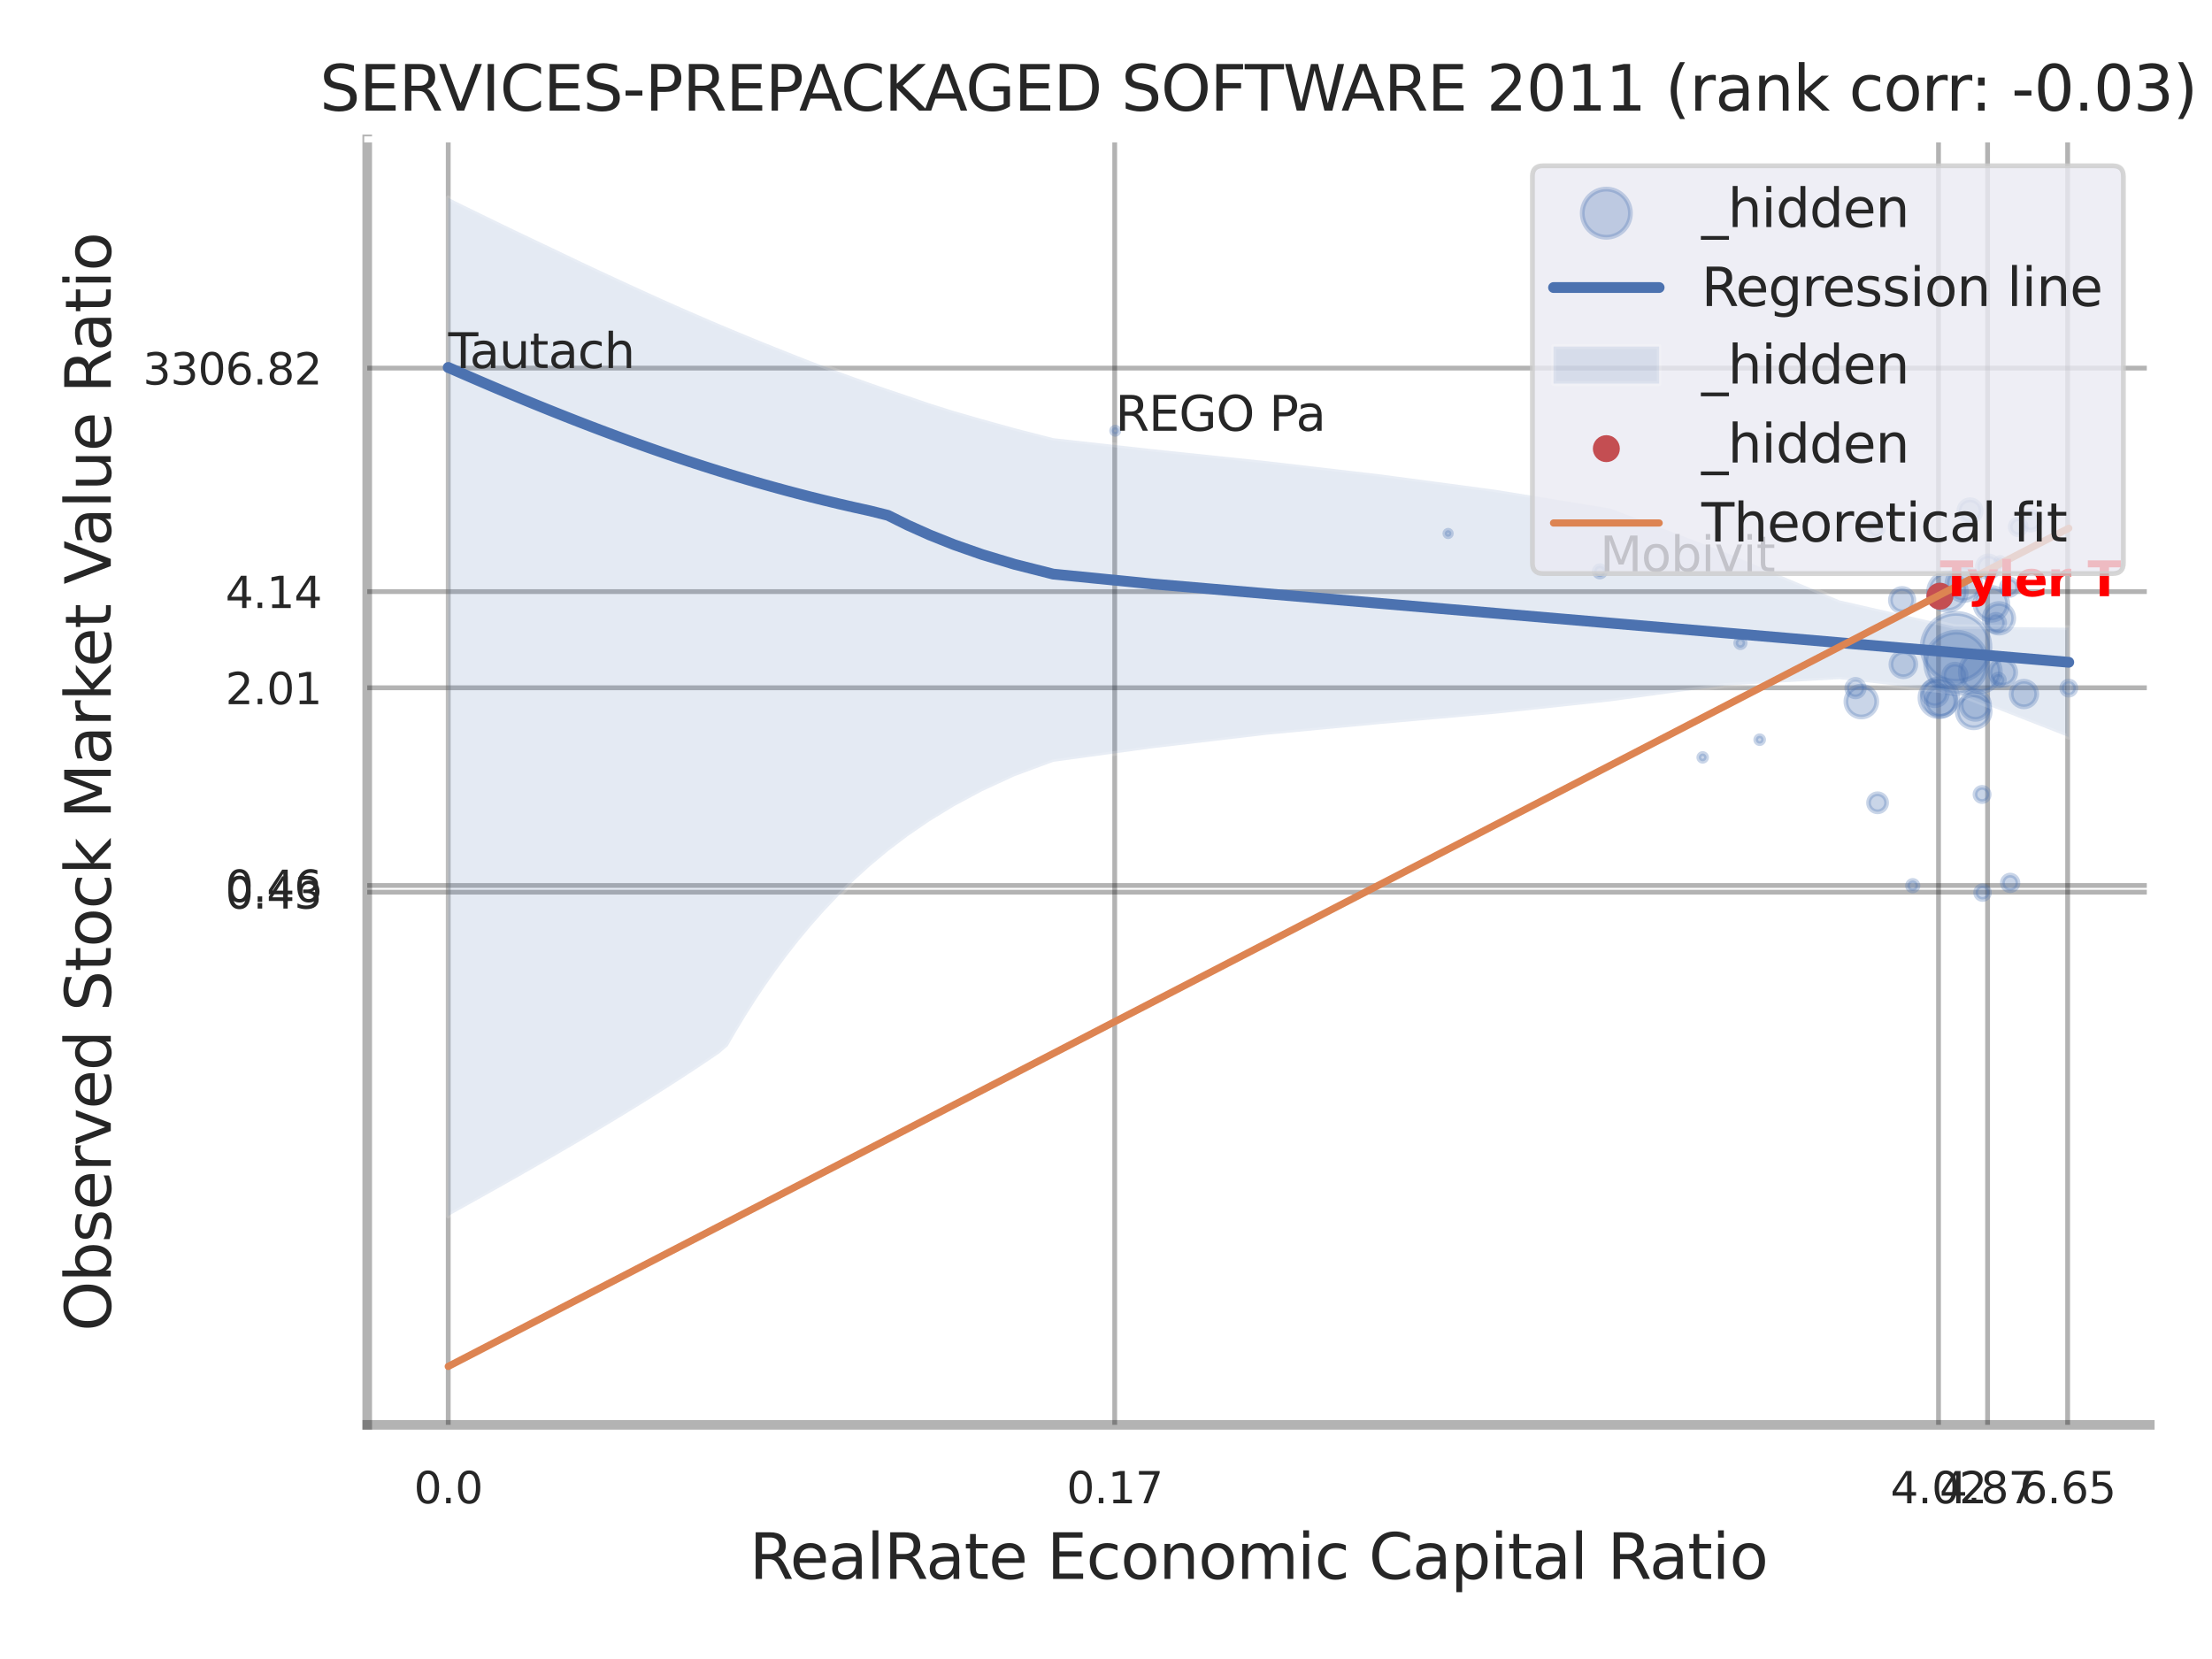 <?xml version="1.0" encoding="utf-8" standalone="no"?>
<!DOCTYPE svg PUBLIC "-//W3C//DTD SVG 1.1//EN"
  "http://www.w3.org/Graphics/SVG/1.1/DTD/svg11.dtd">
<svg xmlns:xlink="http://www.w3.org/1999/xlink" width="460.8pt" height="345.6pt" viewBox="0 0 460.8 345.6" xmlns="http://www.w3.org/2000/svg" version="1.1">
 <defs>
  <style type="text/css">*{stroke-linejoin: round; stroke-linecap: butt}</style>
 </defs>
 <g id="figure_1">
  <g id="patch_1">
   <path d="M 0 345.6 
L 460.8 345.6 
L 460.8 0 
L 0 0 
z
" style="fill: #ffffff"/>
  </g>
  <g id="axes_1">
   <g id="patch_2">
    <path d="M 76.5 296.82 
L 447.84 296.82 
L 447.84 29.04 
L 76.5 29.04 
z
" style="fill: #ffffff"/>
   </g>
   <g id="matplotlib.axis_1">
    <g id="xtick_1">
     <g id="line2d_1">
      <path d="M 93.376 296.82 
L 93.376 29.04 
" clip-path="url(#p3549d756b1)" style="fill: none; stroke: #000000; stroke-opacity: 0.3; stroke-linecap: round"/>
     </g>
     <g id="text_1">
      <!-- 0.0 -->
      <g style="fill: #262626" transform="translate(86.22 313.159) scale(0.09 -0.09)">
       <defs>
        <path id="DejaVuSans-30" d="M 2034 4250 
Q 1547 4250 1301 3770 
Q 1056 3291 1056 2328 
Q 1056 1369 1301 889 
Q 1547 409 2034 409 
Q 2525 409 2770 889 
Q 3016 1369 3016 2328 
Q 3016 3291 2770 3770 
Q 2525 4250 2034 4250 
z
M 2034 4750 
Q 2819 4750 3233 4129 
Q 3647 3509 3647 2328 
Q 3647 1150 3233 529 
Q 2819 -91 2034 -91 
Q 1250 -91 836 529 
Q 422 1150 422 2328 
Q 422 3509 836 4129 
Q 1250 4750 2034 4750 
z
" transform="scale(0.016)"/>
        <path id="DejaVuSans-2e" d="M 684 794 
L 1344 794 
L 1344 0 
L 684 0 
L 684 794 
z
" transform="scale(0.016)"/>
       </defs>
       <use xlink:href="#DejaVuSans-30"/>
       <use xlink:href="#DejaVuSans-2e" transform="translate(63.623 0)"/>
       <use xlink:href="#DejaVuSans-30" transform="translate(95.41 0)"/>
      </g>
     </g>
    </g>
    <g id="xtick_2">
     <g id="line2d_2">
      <path d="M 232.214 296.82 
L 232.214 29.04 
" clip-path="url(#p3549d756b1)" style="fill: none; stroke: #000000; stroke-opacity: 0.3; stroke-linecap: round"/>
     </g>
     <g id="text_2">
      <!-- 0.17 -->
      <g style="fill: #262626" transform="translate(222.195 313.159) scale(0.09 -0.09)">
       <defs>
        <path id="DejaVuSans-31" d="M 794 531 
L 1825 531 
L 1825 4091 
L 703 3866 
L 703 4441 
L 1819 4666 
L 2450 4666 
L 2450 531 
L 3481 531 
L 3481 0 
L 794 0 
L 794 531 
z
" transform="scale(0.016)"/>
        <path id="DejaVuSans-37" d="M 525 4666 
L 3525 4666 
L 3525 4397 
L 1831 0 
L 1172 0 
L 2766 4134 
L 525 4134 
L 525 4666 
z
" transform="scale(0.016)"/>
       </defs>
       <use xlink:href="#DejaVuSans-30"/>
       <use xlink:href="#DejaVuSans-2e" transform="translate(63.623 0)"/>
       <use xlink:href="#DejaVuSans-31" transform="translate(95.41 0)"/>
       <use xlink:href="#DejaVuSans-37" transform="translate(159.033 0)"/>
      </g>
     </g>
    </g>
    <g id="xtick_3">
     <g id="line2d_3">
      <path d="M 403.829 296.82 
L 403.829 29.04 
" clip-path="url(#p3549d756b1)" style="fill: none; stroke: #000000; stroke-opacity: 0.3; stroke-linecap: round"/>
     </g>
     <g id="text_3">
      <!-- 4.02 -->
      <g style="fill: #262626" transform="translate(393.81 313.159) scale(0.09 -0.09)">
       <defs>
        <path id="DejaVuSans-34" d="M 2419 4116 
L 825 1625 
L 2419 1625 
L 2419 4116 
z
M 2253 4666 
L 3047 4666 
L 3047 1625 
L 3713 1625 
L 3713 1100 
L 3047 1100 
L 3047 0 
L 2419 0 
L 2419 1100 
L 313 1100 
L 313 1709 
L 2253 4666 
z
" transform="scale(0.016)"/>
        <path id="DejaVuSans-32" d="M 1228 531 
L 3431 531 
L 3431 0 
L 469 0 
L 469 531 
Q 828 903 1448 1529 
Q 2069 2156 2228 2338 
Q 2531 2678 2651 2914 
Q 2772 3150 2772 3378 
Q 2772 3750 2511 3984 
Q 2250 4219 1831 4219 
Q 1534 4219 1204 4116 
Q 875 4013 500 3803 
L 500 4441 
Q 881 4594 1212 4672 
Q 1544 4750 1819 4750 
Q 2544 4750 2975 4387 
Q 3406 4025 3406 3419 
Q 3406 3131 3298 2873 
Q 3191 2616 2906 2266 
Q 2828 2175 2409 1742 
Q 1991 1309 1228 531 
z
" transform="scale(0.016)"/>
       </defs>
       <use xlink:href="#DejaVuSans-34"/>
       <use xlink:href="#DejaVuSans-2e" transform="translate(63.623 0)"/>
       <use xlink:href="#DejaVuSans-30" transform="translate(95.41 0)"/>
       <use xlink:href="#DejaVuSans-32" transform="translate(159.033 0)"/>
      </g>
     </g>
    </g>
    <g id="xtick_4">
     <g id="line2d_4">
      <path d="M 414.051 296.82 
L 414.051 29.04 
" clip-path="url(#p3549d756b1)" style="fill: none; stroke: #000000; stroke-opacity: 0.3; stroke-linecap: round"/>
     </g>
     <g id="text_4">
      <!-- 4.87 -->
      <g style="fill: #262626" transform="translate(404.031 313.159) scale(0.09 -0.09)">
       <defs>
        <path id="DejaVuSans-38" d="M 2034 2216 
Q 1584 2216 1326 1975 
Q 1069 1734 1069 1313 
Q 1069 891 1326 650 
Q 1584 409 2034 409 
Q 2484 409 2743 651 
Q 3003 894 3003 1313 
Q 3003 1734 2745 1975 
Q 2488 2216 2034 2216 
z
M 1403 2484 
Q 997 2584 770 2862 
Q 544 3141 544 3541 
Q 544 4100 942 4425 
Q 1341 4750 2034 4750 
Q 2731 4750 3128 4425 
Q 3525 4100 3525 3541 
Q 3525 3141 3298 2862 
Q 3072 2584 2669 2484 
Q 3125 2378 3379 2068 
Q 3634 1759 3634 1313 
Q 3634 634 3220 271 
Q 2806 -91 2034 -91 
Q 1263 -91 848 271 
Q 434 634 434 1313 
Q 434 1759 690 2068 
Q 947 2378 1403 2484 
z
M 1172 3481 
Q 1172 3119 1398 2916 
Q 1625 2713 2034 2713 
Q 2441 2713 2670 2916 
Q 2900 3119 2900 3481 
Q 2900 3844 2670 4047 
Q 2441 4250 2034 4250 
Q 1625 4250 1398 4047 
Q 1172 3844 1172 3481 
z
" transform="scale(0.016)"/>
       </defs>
       <use xlink:href="#DejaVuSans-34"/>
       <use xlink:href="#DejaVuSans-2e" transform="translate(63.623 0)"/>
       <use xlink:href="#DejaVuSans-38" transform="translate(95.41 0)"/>
       <use xlink:href="#DejaVuSans-37" transform="translate(159.033 0)"/>
      </g>
     </g>
    </g>
    <g id="xtick_5">
     <g id="line2d_5">
      <path d="M 430.728 296.82 
L 430.728 29.04 
" clip-path="url(#p3549d756b1)" style="fill: none; stroke: #000000; stroke-opacity: 0.3; stroke-linecap: round"/>
     </g>
     <g id="text_5">
      <!-- 6.65 -->
      <g style="fill: #262626" transform="translate(420.708 313.159) scale(0.09 -0.09)">
       <defs>
        <path id="DejaVuSans-36" d="M 2113 2584 
Q 1688 2584 1439 2293 
Q 1191 2003 1191 1497 
Q 1191 994 1439 701 
Q 1688 409 2113 409 
Q 2538 409 2786 701 
Q 3034 994 3034 1497 
Q 3034 2003 2786 2293 
Q 2538 2584 2113 2584 
z
M 3366 4563 
L 3366 3988 
Q 3128 4100 2886 4159 
Q 2644 4219 2406 4219 
Q 1781 4219 1451 3797 
Q 1122 3375 1075 2522 
Q 1259 2794 1537 2939 
Q 1816 3084 2150 3084 
Q 2853 3084 3261 2657 
Q 3669 2231 3669 1497 
Q 3669 778 3244 343 
Q 2819 -91 2113 -91 
Q 1303 -91 875 529 
Q 447 1150 447 2328 
Q 447 3434 972 4092 
Q 1497 4750 2381 4750 
Q 2619 4750 2861 4703 
Q 3103 4656 3366 4563 
z
" transform="scale(0.016)"/>
        <path id="DejaVuSans-35" d="M 691 4666 
L 3169 4666 
L 3169 4134 
L 1269 4134 
L 1269 2991 
Q 1406 3038 1543 3061 
Q 1681 3084 1819 3084 
Q 2600 3084 3056 2656 
Q 3513 2228 3513 1497 
Q 3513 744 3044 326 
Q 2575 -91 1722 -91 
Q 1428 -91 1123 -41 
Q 819 9 494 109 
L 494 744 
Q 775 591 1075 516 
Q 1375 441 1709 441 
Q 2250 441 2565 725 
Q 2881 1009 2881 1497 
Q 2881 1984 2565 2268 
Q 2250 2553 1709 2553 
Q 1456 2553 1204 2497 
Q 953 2441 691 2322 
L 691 4666 
z
" transform="scale(0.016)"/>
       </defs>
       <use xlink:href="#DejaVuSans-36"/>
       <use xlink:href="#DejaVuSans-2e" transform="translate(63.623 0)"/>
       <use xlink:href="#DejaVuSans-36" transform="translate(95.41 0)"/>
       <use xlink:href="#DejaVuSans-35" transform="translate(159.033 0)"/>
      </g>
     </g>
    </g>
    <g id="xtick_6"/>
    <g id="xtick_7"/>
    <g id="xtick_8"/>
    <g id="xtick_9"/>
    <g id="text_6">
     <!-- RealRate Economic Capital Ratio -->
     <g style="fill: #262626" transform="translate(156.116 328.908) scale(0.13 -0.13)">
      <defs>
       <path id="DejaVuSans-52" d="M 2841 2188 
Q 3044 2119 3236 1894 
Q 3428 1669 3622 1275 
L 4263 0 
L 3584 0 
L 2988 1197 
Q 2756 1666 2539 1819 
Q 2322 1972 1947 1972 
L 1259 1972 
L 1259 0 
L 628 0 
L 628 4666 
L 2053 4666 
Q 2853 4666 3247 4331 
Q 3641 3997 3641 3322 
Q 3641 2881 3436 2590 
Q 3231 2300 2841 2188 
z
M 1259 4147 
L 1259 2491 
L 2053 2491 
Q 2509 2491 2742 2702 
Q 2975 2913 2975 3322 
Q 2975 3731 2742 3939 
Q 2509 4147 2053 4147 
L 1259 4147 
z
" transform="scale(0.016)"/>
       <path id="DejaVuSans-65" d="M 3597 1894 
L 3597 1613 
L 953 1613 
Q 991 1019 1311 708 
Q 1631 397 2203 397 
Q 2534 397 2845 478 
Q 3156 559 3463 722 
L 3463 178 
Q 3153 47 2828 -22 
Q 2503 -91 2169 -91 
Q 1331 -91 842 396 
Q 353 884 353 1716 
Q 353 2575 817 3079 
Q 1281 3584 2069 3584 
Q 2775 3584 3186 3129 
Q 3597 2675 3597 1894 
z
M 3022 2063 
Q 3016 2534 2758 2815 
Q 2500 3097 2075 3097 
Q 1594 3097 1305 2825 
Q 1016 2553 972 2059 
L 3022 2063 
z
" transform="scale(0.016)"/>
       <path id="DejaVuSans-61" d="M 2194 1759 
Q 1497 1759 1228 1600 
Q 959 1441 959 1056 
Q 959 750 1161 570 
Q 1363 391 1709 391 
Q 2188 391 2477 730 
Q 2766 1069 2766 1631 
L 2766 1759 
L 2194 1759 
z
M 3341 1997 
L 3341 0 
L 2766 0 
L 2766 531 
Q 2569 213 2275 61 
Q 1981 -91 1556 -91 
Q 1019 -91 701 211 
Q 384 513 384 1019 
Q 384 1609 779 1909 
Q 1175 2209 1959 2209 
L 2766 2209 
L 2766 2266 
Q 2766 2663 2505 2880 
Q 2244 3097 1772 3097 
Q 1472 3097 1187 3025 
Q 903 2953 641 2809 
L 641 3341 
Q 956 3463 1253 3523 
Q 1550 3584 1831 3584 
Q 2591 3584 2966 3190 
Q 3341 2797 3341 1997 
z
" transform="scale(0.016)"/>
       <path id="DejaVuSans-6c" d="M 603 4863 
L 1178 4863 
L 1178 0 
L 603 0 
L 603 4863 
z
" transform="scale(0.016)"/>
       <path id="DejaVuSans-74" d="M 1172 4494 
L 1172 3500 
L 2356 3500 
L 2356 3053 
L 1172 3053 
L 1172 1153 
Q 1172 725 1289 603 
Q 1406 481 1766 481 
L 2356 481 
L 2356 0 
L 1766 0 
Q 1100 0 847 248 
Q 594 497 594 1153 
L 594 3053 
L 172 3053 
L 172 3500 
L 594 3500 
L 594 4494 
L 1172 4494 
z
" transform="scale(0.016)"/>
       <path id="DejaVuSans-20" transform="scale(0.016)"/>
       <path id="DejaVuSans-45" d="M 628 4666 
L 3578 4666 
L 3578 4134 
L 1259 4134 
L 1259 2753 
L 3481 2753 
L 3481 2222 
L 1259 2222 
L 1259 531 
L 3634 531 
L 3634 0 
L 628 0 
L 628 4666 
z
" transform="scale(0.016)"/>
       <path id="DejaVuSans-63" d="M 3122 3366 
L 3122 2828 
Q 2878 2963 2633 3030 
Q 2388 3097 2138 3097 
Q 1578 3097 1268 2742 
Q 959 2388 959 1747 
Q 959 1106 1268 751 
Q 1578 397 2138 397 
Q 2388 397 2633 464 
Q 2878 531 3122 666 
L 3122 134 
Q 2881 22 2623 -34 
Q 2366 -91 2075 -91 
Q 1284 -91 818 406 
Q 353 903 353 1747 
Q 353 2603 823 3093 
Q 1294 3584 2113 3584 
Q 2378 3584 2631 3529 
Q 2884 3475 3122 3366 
z
" transform="scale(0.016)"/>
       <path id="DejaVuSans-6f" d="M 1959 3097 
Q 1497 3097 1228 2736 
Q 959 2375 959 1747 
Q 959 1119 1226 758 
Q 1494 397 1959 397 
Q 2419 397 2687 759 
Q 2956 1122 2956 1747 
Q 2956 2369 2687 2733 
Q 2419 3097 1959 3097 
z
M 1959 3584 
Q 2709 3584 3137 3096 
Q 3566 2609 3566 1747 
Q 3566 888 3137 398 
Q 2709 -91 1959 -91 
Q 1206 -91 779 398 
Q 353 888 353 1747 
Q 353 2609 779 3096 
Q 1206 3584 1959 3584 
z
" transform="scale(0.016)"/>
       <path id="DejaVuSans-6e" d="M 3513 2113 
L 3513 0 
L 2938 0 
L 2938 2094 
Q 2938 2591 2744 2837 
Q 2550 3084 2163 3084 
Q 1697 3084 1428 2787 
Q 1159 2491 1159 1978 
L 1159 0 
L 581 0 
L 581 3500 
L 1159 3500 
L 1159 2956 
Q 1366 3272 1645 3428 
Q 1925 3584 2291 3584 
Q 2894 3584 3203 3211 
Q 3513 2838 3513 2113 
z
" transform="scale(0.016)"/>
       <path id="DejaVuSans-6d" d="M 3328 2828 
Q 3544 3216 3844 3400 
Q 4144 3584 4550 3584 
Q 5097 3584 5394 3201 
Q 5691 2819 5691 2113 
L 5691 0 
L 5113 0 
L 5113 2094 
Q 5113 2597 4934 2840 
Q 4756 3084 4391 3084 
Q 3944 3084 3684 2787 
Q 3425 2491 3425 1978 
L 3425 0 
L 2847 0 
L 2847 2094 
Q 2847 2600 2669 2842 
Q 2491 3084 2119 3084 
Q 1678 3084 1418 2786 
Q 1159 2488 1159 1978 
L 1159 0 
L 581 0 
L 581 3500 
L 1159 3500 
L 1159 2956 
Q 1356 3278 1631 3431 
Q 1906 3584 2284 3584 
Q 2666 3584 2933 3390 
Q 3200 3197 3328 2828 
z
" transform="scale(0.016)"/>
       <path id="DejaVuSans-69" d="M 603 3500 
L 1178 3500 
L 1178 0 
L 603 0 
L 603 3500 
z
M 603 4863 
L 1178 4863 
L 1178 4134 
L 603 4134 
L 603 4863 
z
" transform="scale(0.016)"/>
       <path id="DejaVuSans-43" d="M 4122 4306 
L 4122 3641 
Q 3803 3938 3442 4084 
Q 3081 4231 2675 4231 
Q 1875 4231 1450 3742 
Q 1025 3253 1025 2328 
Q 1025 1406 1450 917 
Q 1875 428 2675 428 
Q 3081 428 3442 575 
Q 3803 722 4122 1019 
L 4122 359 
Q 3791 134 3420 21 
Q 3050 -91 2638 -91 
Q 1578 -91 968 557 
Q 359 1206 359 2328 
Q 359 3453 968 4101 
Q 1578 4750 2638 4750 
Q 3056 4750 3426 4639 
Q 3797 4528 4122 4306 
z
" transform="scale(0.016)"/>
       <path id="DejaVuSans-70" d="M 1159 525 
L 1159 -1331 
L 581 -1331 
L 581 3500 
L 1159 3500 
L 1159 2969 
Q 1341 3281 1617 3432 
Q 1894 3584 2278 3584 
Q 2916 3584 3314 3078 
Q 3713 2572 3713 1747 
Q 3713 922 3314 415 
Q 2916 -91 2278 -91 
Q 1894 -91 1617 61 
Q 1341 213 1159 525 
z
M 3116 1747 
Q 3116 2381 2855 2742 
Q 2594 3103 2138 3103 
Q 1681 3103 1420 2742 
Q 1159 2381 1159 1747 
Q 1159 1113 1420 752 
Q 1681 391 2138 391 
Q 2594 391 2855 752 
Q 3116 1113 3116 1747 
z
" transform="scale(0.016)"/>
      </defs>
      <use xlink:href="#DejaVuSans-52"/>
      <use xlink:href="#DejaVuSans-65" transform="translate(64.982 0)"/>
      <use xlink:href="#DejaVuSans-61" transform="translate(126.506 0)"/>
      <use xlink:href="#DejaVuSans-6c" transform="translate(187.785 0)"/>
      <use xlink:href="#DejaVuSans-52" transform="translate(215.568 0)"/>
      <use xlink:href="#DejaVuSans-61" transform="translate(282.801 0)"/>
      <use xlink:href="#DejaVuSans-74" transform="translate(344.08 0)"/>
      <use xlink:href="#DejaVuSans-65" transform="translate(383.289 0)"/>
      <use xlink:href="#DejaVuSans-20" transform="translate(444.812 0)"/>
      <use xlink:href="#DejaVuSans-45" transform="translate(476.6 0)"/>
      <use xlink:href="#DejaVuSans-63" transform="translate(539.783 0)"/>
      <use xlink:href="#DejaVuSans-6f" transform="translate(594.764 0)"/>
      <use xlink:href="#DejaVuSans-6e" transform="translate(655.945 0)"/>
      <use xlink:href="#DejaVuSans-6f" transform="translate(719.324 0)"/>
      <use xlink:href="#DejaVuSans-6d" transform="translate(780.506 0)"/>
      <use xlink:href="#DejaVuSans-69" transform="translate(877.918 0)"/>
      <use xlink:href="#DejaVuSans-63" transform="translate(905.701 0)"/>
      <use xlink:href="#DejaVuSans-20" transform="translate(960.682 0)"/>
      <use xlink:href="#DejaVuSans-43" transform="translate(992.469 0)"/>
      <use xlink:href="#DejaVuSans-61" transform="translate(1062.293 0)"/>
      <use xlink:href="#DejaVuSans-70" transform="translate(1123.572 0)"/>
      <use xlink:href="#DejaVuSans-69" transform="translate(1187.049 0)"/>
      <use xlink:href="#DejaVuSans-74" transform="translate(1214.832 0)"/>
      <use xlink:href="#DejaVuSans-61" transform="translate(1254.041 0)"/>
      <use xlink:href="#DejaVuSans-6c" transform="translate(1315.32 0)"/>
      <use xlink:href="#DejaVuSans-20" transform="translate(1343.104 0)"/>
      <use xlink:href="#DejaVuSans-52" transform="translate(1374.891 0)"/>
      <use xlink:href="#DejaVuSans-61" transform="translate(1442.123 0)"/>
      <use xlink:href="#DejaVuSans-74" transform="translate(1503.402 0)"/>
      <use xlink:href="#DejaVuSans-69" transform="translate(1542.611 0)"/>
      <use xlink:href="#DejaVuSans-6f" transform="translate(1570.395 0)"/>
     </g>
    </g>
   </g>
   <g id="matplotlib.axis_2">
    <g id="ytick_1">
     <g id="line2d_6">
      <path d="M 76.5 185.849 
L 447.84 185.849 
" clip-path="url(#p3549d756b1)" style="fill: none; stroke: #000000; stroke-opacity: 0.3; stroke-linecap: round"/>
     </g>
     <g id="text_7">
      <!-- 0.43 -->
      <g style="fill: #262626" transform="translate(46.961 189.269) scale(0.09 -0.09)">
       <defs>
        <path id="DejaVuSans-33" d="M 2597 2516 
Q 3050 2419 3304 2112 
Q 3559 1806 3559 1356 
Q 3559 666 3084 287 
Q 2609 -91 1734 -91 
Q 1441 -91 1130 -33 
Q 819 25 488 141 
L 488 750 
Q 750 597 1062 519 
Q 1375 441 1716 441 
Q 2309 441 2620 675 
Q 2931 909 2931 1356 
Q 2931 1769 2642 2001 
Q 2353 2234 1838 2234 
L 1294 2234 
L 1294 2753 
L 1863 2753 
Q 2328 2753 2575 2939 
Q 2822 3125 2822 3475 
Q 2822 3834 2567 4026 
Q 2313 4219 1838 4219 
Q 1578 4219 1281 4162 
Q 984 4106 628 3988 
L 628 4550 
Q 988 4650 1302 4700 
Q 1616 4750 1894 4750 
Q 2613 4750 3031 4423 
Q 3450 4097 3450 3541 
Q 3450 3153 3228 2886 
Q 3006 2619 2597 2516 
z
" transform="scale(0.016)"/>
       </defs>
       <use xlink:href="#DejaVuSans-30"/>
       <use xlink:href="#DejaVuSans-2e" transform="translate(63.623 0)"/>
       <use xlink:href="#DejaVuSans-34" transform="translate(95.41 0)"/>
       <use xlink:href="#DejaVuSans-33" transform="translate(159.033 0)"/>
      </g>
     </g>
    </g>
    <g id="ytick_2">
     <g id="line2d_7">
      <path d="M 76.5 184.458 
L 447.84 184.458 
" clip-path="url(#p3549d756b1)" style="fill: none; stroke: #000000; stroke-opacity: 0.3; stroke-linecap: round"/>
     </g>
     <g id="text_8">
      <!-- 0.46 -->
      <g style="fill: #262626" transform="translate(46.961 187.878) scale(0.09 -0.09)">
       <use xlink:href="#DejaVuSans-30"/>
       <use xlink:href="#DejaVuSans-2e" transform="translate(63.623 0)"/>
       <use xlink:href="#DejaVuSans-34" transform="translate(95.41 0)"/>
       <use xlink:href="#DejaVuSans-36" transform="translate(159.033 0)"/>
      </g>
     </g>
    </g>
    <g id="ytick_3">
     <g id="line2d_8">
      <path d="M 76.5 143.277 
L 447.84 143.277 
" clip-path="url(#p3549d756b1)" style="fill: none; stroke: #000000; stroke-opacity: 0.3; stroke-linecap: round"/>
     </g>
     <g id="text_9">
      <!-- 2.01 -->
      <g style="fill: #262626" transform="translate(46.961 146.696) scale(0.09 -0.09)">
       <use xlink:href="#DejaVuSans-32"/>
       <use xlink:href="#DejaVuSans-2e" transform="translate(63.623 0)"/>
       <use xlink:href="#DejaVuSans-30" transform="translate(95.41 0)"/>
       <use xlink:href="#DejaVuSans-31" transform="translate(159.033 0)"/>
      </g>
     </g>
    </g>
    <g id="ytick_4">
     <g id="line2d_9">
      <path d="M 76.5 123.243 
L 447.84 123.243 
" clip-path="url(#p3549d756b1)" style="fill: none; stroke: #000000; stroke-opacity: 0.3; stroke-linecap: round"/>
     </g>
     <g id="text_10">
      <!-- 4.14 -->
      <g style="fill: #262626" transform="translate(46.961 126.662) scale(0.09 -0.09)">
       <use xlink:href="#DejaVuSans-34"/>
       <use xlink:href="#DejaVuSans-2e" transform="translate(63.623 0)"/>
       <use xlink:href="#DejaVuSans-31" transform="translate(95.41 0)"/>
       <use xlink:href="#DejaVuSans-34" transform="translate(159.033 0)"/>
      </g>
     </g>
    </g>
    <g id="ytick_5">
     <g id="line2d_10">
      <path d="M 76.5 76.679 
L 447.84 76.679 
" clip-path="url(#p3549d756b1)" style="fill: none; stroke: #000000; stroke-opacity: 0.3; stroke-linecap: round"/>
     </g>
     <g id="text_11">
      <!-- 3306.82 -->
      <g style="fill: #262626" transform="translate(29.782 80.099) scale(0.09 -0.09)">
       <use xlink:href="#DejaVuSans-33"/>
       <use xlink:href="#DejaVuSans-33" transform="translate(63.623 0)"/>
       <use xlink:href="#DejaVuSans-30" transform="translate(127.246 0)"/>
       <use xlink:href="#DejaVuSans-36" transform="translate(190.869 0)"/>
       <use xlink:href="#DejaVuSans-2e" transform="translate(254.492 0)"/>
       <use xlink:href="#DejaVuSans-38" transform="translate(286.279 0)"/>
       <use xlink:href="#DejaVuSans-32" transform="translate(349.902 0)"/>
      </g>
     </g>
    </g>
    <g id="ytick_6"/>
    <g id="ytick_7"/>
    <g id="ytick_8"/>
    <g id="ytick_9"/>
    <g id="ytick_10"/>
    <g id="text_12">
     <!-- Observed Stock Market Value Ratio -->
     <g style="fill: #262626" transform="translate(23.079 277.332) rotate(-90) scale(0.13 -0.13)">
      <defs>
       <path id="DejaVuSans-4f" d="M 2522 4238 
Q 1834 4238 1429 3725 
Q 1025 3213 1025 2328 
Q 1025 1447 1429 934 
Q 1834 422 2522 422 
Q 3209 422 3611 934 
Q 4013 1447 4013 2328 
Q 4013 3213 3611 3725 
Q 3209 4238 2522 4238 
z
M 2522 4750 
Q 3503 4750 4090 4092 
Q 4678 3434 4678 2328 
Q 4678 1225 4090 567 
Q 3503 -91 2522 -91 
Q 1538 -91 948 565 
Q 359 1222 359 2328 
Q 359 3434 948 4092 
Q 1538 4750 2522 4750 
z
" transform="scale(0.016)"/>
       <path id="DejaVuSans-62" d="M 3116 1747 
Q 3116 2381 2855 2742 
Q 2594 3103 2138 3103 
Q 1681 3103 1420 2742 
Q 1159 2381 1159 1747 
Q 1159 1113 1420 752 
Q 1681 391 2138 391 
Q 2594 391 2855 752 
Q 3116 1113 3116 1747 
z
M 1159 2969 
Q 1341 3281 1617 3432 
Q 1894 3584 2278 3584 
Q 2916 3584 3314 3078 
Q 3713 2572 3713 1747 
Q 3713 922 3314 415 
Q 2916 -91 2278 -91 
Q 1894 -91 1617 61 
Q 1341 213 1159 525 
L 1159 0 
L 581 0 
L 581 4863 
L 1159 4863 
L 1159 2969 
z
" transform="scale(0.016)"/>
       <path id="DejaVuSans-73" d="M 2834 3397 
L 2834 2853 
Q 2591 2978 2328 3040 
Q 2066 3103 1784 3103 
Q 1356 3103 1142 2972 
Q 928 2841 928 2578 
Q 928 2378 1081 2264 
Q 1234 2150 1697 2047 
L 1894 2003 
Q 2506 1872 2764 1633 
Q 3022 1394 3022 966 
Q 3022 478 2636 193 
Q 2250 -91 1575 -91 
Q 1294 -91 989 -36 
Q 684 19 347 128 
L 347 722 
Q 666 556 975 473 
Q 1284 391 1588 391 
Q 1994 391 2212 530 
Q 2431 669 2431 922 
Q 2431 1156 2273 1281 
Q 2116 1406 1581 1522 
L 1381 1569 
Q 847 1681 609 1914 
Q 372 2147 372 2553 
Q 372 3047 722 3315 
Q 1072 3584 1716 3584 
Q 2034 3584 2315 3537 
Q 2597 3491 2834 3397 
z
" transform="scale(0.016)"/>
       <path id="DejaVuSans-72" d="M 2631 2963 
Q 2534 3019 2420 3045 
Q 2306 3072 2169 3072 
Q 1681 3072 1420 2755 
Q 1159 2438 1159 1844 
L 1159 0 
L 581 0 
L 581 3500 
L 1159 3500 
L 1159 2956 
Q 1341 3275 1631 3429 
Q 1922 3584 2338 3584 
Q 2397 3584 2469 3576 
Q 2541 3569 2628 3553 
L 2631 2963 
z
" transform="scale(0.016)"/>
       <path id="DejaVuSans-76" d="M 191 3500 
L 800 3500 
L 1894 563 
L 2988 3500 
L 3597 3500 
L 2284 0 
L 1503 0 
L 191 3500 
z
" transform="scale(0.016)"/>
       <path id="DejaVuSans-64" d="M 2906 2969 
L 2906 4863 
L 3481 4863 
L 3481 0 
L 2906 0 
L 2906 525 
Q 2725 213 2448 61 
Q 2172 -91 1784 -91 
Q 1150 -91 751 415 
Q 353 922 353 1747 
Q 353 2572 751 3078 
Q 1150 3584 1784 3584 
Q 2172 3584 2448 3432 
Q 2725 3281 2906 2969 
z
M 947 1747 
Q 947 1113 1208 752 
Q 1469 391 1925 391 
Q 2381 391 2643 752 
Q 2906 1113 2906 1747 
Q 2906 2381 2643 2742 
Q 2381 3103 1925 3103 
Q 1469 3103 1208 2742 
Q 947 2381 947 1747 
z
" transform="scale(0.016)"/>
       <path id="DejaVuSans-53" d="M 3425 4513 
L 3425 3897 
Q 3066 4069 2747 4153 
Q 2428 4238 2131 4238 
Q 1616 4238 1336 4038 
Q 1056 3838 1056 3469 
Q 1056 3159 1242 3001 
Q 1428 2844 1947 2747 
L 2328 2669 
Q 3034 2534 3370 2195 
Q 3706 1856 3706 1288 
Q 3706 609 3251 259 
Q 2797 -91 1919 -91 
Q 1588 -91 1214 -16 
Q 841 59 441 206 
L 441 856 
Q 825 641 1194 531 
Q 1563 422 1919 422 
Q 2459 422 2753 634 
Q 3047 847 3047 1241 
Q 3047 1584 2836 1778 
Q 2625 1972 2144 2069 
L 1759 2144 
Q 1053 2284 737 2584 
Q 422 2884 422 3419 
Q 422 4038 858 4394 
Q 1294 4750 2059 4750 
Q 2388 4750 2728 4690 
Q 3069 4631 3425 4513 
z
" transform="scale(0.016)"/>
       <path id="DejaVuSans-6b" d="M 581 4863 
L 1159 4863 
L 1159 1991 
L 2875 3500 
L 3609 3500 
L 1753 1863 
L 3688 0 
L 2938 0 
L 1159 1709 
L 1159 0 
L 581 0 
L 581 4863 
z
" transform="scale(0.016)"/>
       <path id="DejaVuSans-4d" d="M 628 4666 
L 1569 4666 
L 2759 1491 
L 3956 4666 
L 4897 4666 
L 4897 0 
L 4281 0 
L 4281 4097 
L 3078 897 
L 2444 897 
L 1241 4097 
L 1241 0 
L 628 0 
L 628 4666 
z
" transform="scale(0.016)"/>
       <path id="DejaVuSans-56" d="M 1831 0 
L 50 4666 
L 709 4666 
L 2188 738 
L 3669 4666 
L 4325 4666 
L 2547 0 
L 1831 0 
z
" transform="scale(0.016)"/>
       <path id="DejaVuSans-75" d="M 544 1381 
L 544 3500 
L 1119 3500 
L 1119 1403 
Q 1119 906 1312 657 
Q 1506 409 1894 409 
Q 2359 409 2629 706 
Q 2900 1003 2900 1516 
L 2900 3500 
L 3475 3500 
L 3475 0 
L 2900 0 
L 2900 538 
Q 2691 219 2414 64 
Q 2138 -91 1772 -91 
Q 1169 -91 856 284 
Q 544 659 544 1381 
z
M 1991 3584 
L 1991 3584 
z
" transform="scale(0.016)"/>
      </defs>
      <use xlink:href="#DejaVuSans-4f"/>
      <use xlink:href="#DejaVuSans-62" transform="translate(78.711 0)"/>
      <use xlink:href="#DejaVuSans-73" transform="translate(142.188 0)"/>
      <use xlink:href="#DejaVuSans-65" transform="translate(194.287 0)"/>
      <use xlink:href="#DejaVuSans-72" transform="translate(255.811 0)"/>
      <use xlink:href="#DejaVuSans-76" transform="translate(296.924 0)"/>
      <use xlink:href="#DejaVuSans-65" transform="translate(356.104 0)"/>
      <use xlink:href="#DejaVuSans-64" transform="translate(417.627 0)"/>
      <use xlink:href="#DejaVuSans-20" transform="translate(481.104 0)"/>
      <use xlink:href="#DejaVuSans-53" transform="translate(512.891 0)"/>
      <use xlink:href="#DejaVuSans-74" transform="translate(576.367 0)"/>
      <use xlink:href="#DejaVuSans-6f" transform="translate(615.576 0)"/>
      <use xlink:href="#DejaVuSans-63" transform="translate(676.758 0)"/>
      <use xlink:href="#DejaVuSans-6b" transform="translate(731.738 0)"/>
      <use xlink:href="#DejaVuSans-20" transform="translate(789.648 0)"/>
      <use xlink:href="#DejaVuSans-4d" transform="translate(821.436 0)"/>
      <use xlink:href="#DejaVuSans-61" transform="translate(907.715 0)"/>
      <use xlink:href="#DejaVuSans-72" transform="translate(968.994 0)"/>
      <use xlink:href="#DejaVuSans-6b" transform="translate(1010.107 0)"/>
      <use xlink:href="#DejaVuSans-65" transform="translate(1064.393 0)"/>
      <use xlink:href="#DejaVuSans-74" transform="translate(1125.916 0)"/>
      <use xlink:href="#DejaVuSans-20" transform="translate(1165.125 0)"/>
      <use xlink:href="#DejaVuSans-56" transform="translate(1196.912 0)"/>
      <use xlink:href="#DejaVuSans-61" transform="translate(1257.57 0)"/>
      <use xlink:href="#DejaVuSans-6c" transform="translate(1318.85 0)"/>
      <use xlink:href="#DejaVuSans-75" transform="translate(1346.633 0)"/>
      <use xlink:href="#DejaVuSans-65" transform="translate(1410.012 0)"/>
      <use xlink:href="#DejaVuSans-20" transform="translate(1471.535 0)"/>
      <use xlink:href="#DejaVuSans-52" transform="translate(1503.322 0)"/>
      <use xlink:href="#DejaVuSans-61" transform="translate(1570.555 0)"/>
      <use xlink:href="#DejaVuSans-74" transform="translate(1631.834 0)"/>
      <use xlink:href="#DejaVuSans-69" transform="translate(1671.043 0)"/>
      <use xlink:href="#DejaVuSans-6f" transform="translate(1698.826 0)"/>
     </g>
    </g>
   </g>
   <g id="PathCollection_1">
    <path d="M 416.296 142.905 
C 416.624 142.905 416.939 142.775 417.171 142.542 
C 417.403 142.31 417.533 141.995 417.533 141.667 
C 417.533 141.339 417.403 141.024 417.171 140.792 
C 416.939 140.56 416.624 140.429 416.296 140.429 
C 415.967 140.429 415.652 140.56 415.42 140.792 
C 415.188 141.024 415.058 141.339 415.058 141.667 
C 415.058 141.995 415.188 142.31 415.42 142.542 
C 415.652 142.775 415.967 142.905 416.296 142.905 
z
" clip-path="url(#p3549d756b1)" style="fill: #4c72b0; fill-opacity: 0.3; stroke: #4c72b0; stroke-opacity: 0.3"/>
    <path d="M 403.898 149.292 
C 404.941 149.292 405.941 148.877 406.678 148.14 
C 407.415 147.403 407.829 146.403 407.829 145.36 
C 407.829 144.318 407.415 143.318 406.678 142.581 
C 405.941 141.843 404.941 141.429 403.898 141.429 
C 402.855 141.429 401.855 141.843 401.118 142.581 
C 400.381 143.318 399.967 144.318 399.967 145.36 
C 399.967 146.403 400.381 147.403 401.118 148.14 
C 401.855 148.877 402.855 149.292 403.898 149.292 
z
" clip-path="url(#p3549d756b1)" style="fill: #4c72b0; fill-opacity: 0.3; stroke: #4c72b0; stroke-opacity: 0.3"/>
    <path d="M 415.803 131.592 
C 416.282 131.592 416.741 131.402 417.08 131.063 
C 417.419 130.725 417.609 130.265 417.609 129.786 
C 417.609 129.307 417.419 128.848 417.08 128.509 
C 416.741 128.17 416.282 127.98 415.803 127.98 
C 415.324 127.98 414.864 128.17 414.526 128.509 
C 414.187 128.848 413.997 129.307 413.997 129.786 
C 413.997 130.265 414.187 130.725 414.526 131.063 
C 414.864 131.402 415.324 131.592 415.803 131.592 
z
" clip-path="url(#p3549d756b1)" style="fill: #4c72b0; fill-opacity: 0.3; stroke: #4c72b0; stroke-opacity: 0.3"/>
    <path d="M 362.557 134.921 
C 362.814 134.921 363.061 134.819 363.243 134.637 
C 363.425 134.455 363.527 134.209 363.527 133.951 
C 363.527 133.694 363.425 133.448 363.243 133.266 
C 363.061 133.084 362.814 132.982 362.557 132.982 
C 362.3 132.982 362.053 133.084 361.871 133.266 
C 361.689 133.448 361.587 133.694 361.587 133.951 
C 361.587 134.209 361.689 134.455 361.871 134.637 
C 362.053 134.819 362.3 134.921 362.557 134.921 
z
" clip-path="url(#p3549d756b1)" style="fill: #4c72b0; fill-opacity: 0.3; stroke: #4c72b0; stroke-opacity: 0.3"/>
    <path d="M 414.833 129.216 
C 415.739 129.216 416.608 128.856 417.249 128.215 
C 417.89 127.574 418.25 126.705 418.25 125.799 
C 418.25 124.892 417.89 124.023 417.249 123.382 
C 416.608 122.742 415.739 122.382 414.833 122.382 
C 413.927 122.382 413.057 122.742 412.417 123.382 
C 411.776 124.023 411.416 124.892 411.416 125.799 
C 411.416 126.705 411.776 127.574 412.417 128.215 
C 413.057 128.856 413.927 129.216 414.833 129.216 
z
" clip-path="url(#p3549d756b1)" style="fill: #4c72b0; fill-opacity: 0.3; stroke: #4c72b0; stroke-opacity: 0.3"/>
    <path d="M 407.483 141.918 
C 409.358 141.918 411.157 141.173 412.483 139.847 
C 413.809 138.521 414.554 136.722 414.554 134.847 
C 414.554 132.972 413.809 131.173 412.483 129.847 
C 411.157 128.521 409.358 127.776 407.483 127.776 
C 405.608 127.776 403.809 128.521 402.483 129.847 
C 401.157 131.173 400.412 132.972 400.412 134.847 
C 400.412 136.722 401.157 138.521 402.483 139.847 
C 403.809 141.173 405.608 141.918 407.483 141.918 
z
" clip-path="url(#p3549d756b1)" style="fill: #4c72b0; fill-opacity: 0.3; stroke: #4c72b0; stroke-opacity: 0.3"/>
    <path d="M 412.537 144.081 
C 413.642 144.081 414.701 143.642 415.483 142.861 
C 416.264 142.08 416.703 141.02 416.703 139.915 
C 416.703 138.81 416.264 137.751 415.483 136.969 
C 414.701 136.188 413.642 135.749 412.537 135.749 
C 411.432 135.749 410.372 136.188 409.591 136.969 
C 408.81 137.751 408.371 138.81 408.371 139.915 
C 408.371 141.02 408.81 142.08 409.591 142.861 
C 410.372 143.642 411.432 144.081 412.537 144.081 
z
" clip-path="url(#p3549d756b1)" style="fill: #4c72b0; fill-opacity: 0.3; stroke: #4c72b0; stroke-opacity: 0.3"/>
    <path d="M 398.456 185.58 
C 398.743 185.58 399.019 185.466 399.222 185.263 
C 399.425 185.06 399.539 184.784 399.539 184.497 
C 399.539 184.21 399.425 183.934 399.222 183.731 
C 399.019 183.528 398.743 183.414 398.456 183.414 
C 398.169 183.414 397.894 183.528 397.691 183.731 
C 397.487 183.934 397.373 184.21 397.373 184.497 
C 397.373 184.784 397.487 185.06 397.691 185.263 
C 397.894 185.466 398.169 185.58 398.456 185.58 
z
" clip-path="url(#p3549d756b1)" style="fill: #4c72b0; fill-opacity: 0.3; stroke: #4c72b0; stroke-opacity: 0.3"/>
    <path d="M 387.748 149.36 
C 388.6 149.36 389.416 149.022 390.018 148.42 
C 390.62 147.818 390.958 147.001 390.958 146.15 
C 390.958 145.299 390.62 144.482 390.018 143.88 
C 389.416 143.278 388.6 142.94 387.748 142.94 
C 386.897 142.94 386.081 143.278 385.479 143.88 
C 384.877 144.482 384.539 145.299 384.539 146.15 
C 384.539 147.001 384.877 147.818 385.479 148.42 
C 386.081 149.022 386.897 149.36 387.748 149.36 
z
" clip-path="url(#p3549d756b1)" style="fill: #4c72b0; fill-opacity: 0.3; stroke: #4c72b0; stroke-opacity: 0.3"/>
    <path d="M 409.073 125.086 
C 409.998 125.086 410.886 124.718 411.54 124.064 
C 412.194 123.41 412.562 122.522 412.562 121.597 
C 412.562 120.671 412.194 119.784 411.54 119.13 
C 410.886 118.475 409.998 118.108 409.073 118.108 
C 408.147 118.108 407.26 118.475 406.605 119.13 
C 405.951 119.784 405.584 120.671 405.584 121.597 
C 405.584 122.522 405.951 123.41 406.605 124.064 
C 407.26 124.718 408.147 125.086 409.073 125.086 
z
" clip-path="url(#p3549d756b1)" style="fill: #4c72b0; fill-opacity: 0.3; stroke: #4c72b0; stroke-opacity: 0.3"/>
    <path d="M 404.312 149.197 
C 405.141 149.197 405.936 148.868 406.522 148.282 
C 407.107 147.696 407.437 146.902 407.437 146.073 
C 407.437 145.244 407.107 144.45 406.522 143.864 
C 405.936 143.278 405.141 142.949 404.312 142.949 
C 403.484 142.949 402.689 143.278 402.103 143.864 
C 401.517 144.45 401.188 145.244 401.188 146.073 
C 401.188 146.902 401.517 147.696 402.103 148.282 
C 402.689 148.868 403.484 149.197 404.312 149.197 
z
" clip-path="url(#p3549d756b1)" style="fill: #4c72b0; fill-opacity: 0.3; stroke: #4c72b0; stroke-opacity: 0.3"/>
    <path d="M 404.11 126.508 
C 404.723 126.508 405.311 126.265 405.744 125.832 
C 406.177 125.398 406.421 124.811 406.421 124.198 
C 406.421 123.585 406.177 122.998 405.744 122.564 
C 405.311 122.131 404.723 121.888 404.11 121.888 
C 403.498 121.888 402.91 122.131 402.477 122.564 
C 402.044 122.998 401.8 123.585 401.8 124.198 
C 401.8 124.811 402.044 125.398 402.477 125.832 
C 402.91 126.265 403.498 126.508 404.11 126.508 
z
" clip-path="url(#p3549d756b1)" style="fill: #4c72b0; fill-opacity: 0.3; stroke: #4c72b0; stroke-opacity: 0.3"/>
    <path d="M 366.573 154.907 
C 366.789 154.907 366.996 154.821 367.149 154.668 
C 367.302 154.515 367.388 154.308 367.388 154.091 
C 367.388 153.875 367.302 153.667 367.149 153.514 
C 366.996 153.361 366.789 153.275 366.573 153.275 
C 366.356 153.275 366.149 153.361 365.996 153.514 
C 365.843 153.667 365.757 153.875 365.757 154.091 
C 365.757 154.308 365.843 154.515 365.996 154.668 
C 366.149 154.821 366.356 154.907 366.573 154.907 
z
" clip-path="url(#p3549d756b1)" style="fill: #4c72b0; fill-opacity: 0.3; stroke: #4c72b0; stroke-opacity: 0.3"/>
    <path d="M 417.252 142.733 
C 417.957 142.733 418.634 142.452 419.133 141.953 
C 419.632 141.454 419.913 140.777 419.913 140.072 
C 419.913 139.366 419.632 138.689 419.133 138.19 
C 418.634 137.691 417.957 137.411 417.252 137.411 
C 416.546 137.411 415.869 137.691 415.37 138.19 
C 414.871 138.689 414.591 139.366 414.591 140.072 
C 414.591 140.777 414.871 141.454 415.37 141.953 
C 415.869 142.452 416.546 142.733 417.252 142.733 
z
" clip-path="url(#p3549d756b1)" style="fill: #4c72b0; fill-opacity: 0.3; stroke: #4c72b0; stroke-opacity: 0.3"/>
    <path d="M 411.161 151.612 
C 412.071 151.612 412.944 151.25 413.587 150.607 
C 414.231 149.963 414.592 149.091 414.592 148.181 
C 414.592 147.271 414.231 146.398 413.587 145.755 
C 412.944 145.111 412.071 144.75 411.161 144.75 
C 410.251 144.75 409.378 145.111 408.735 145.755 
C 408.092 146.398 407.73 147.271 407.73 148.181 
C 407.73 149.091 408.092 149.963 408.735 150.607 
C 409.378 151.25 410.251 151.612 411.161 151.612 
z
" clip-path="url(#p3549d756b1)" style="fill: #4c72b0; fill-opacity: 0.3; stroke: #4c72b0; stroke-opacity: 0.3"/>
    <path d="M 405.697 127.166 
C 406.738 127.166 407.737 126.753 408.473 126.017 
C 409.209 125.28 409.623 124.282 409.623 123.241 
C 409.623 122.2 409.209 121.201 408.473 120.465 
C 407.737 119.729 406.738 119.315 405.697 119.315 
C 404.656 119.315 403.657 119.729 402.921 120.465 
C 402.185 121.201 401.771 122.2 401.771 123.241 
C 401.771 124.282 402.185 125.28 402.921 126.017 
C 403.657 126.753 404.656 127.166 405.697 127.166 
z
" clip-path="url(#p3549d756b1)" style="fill: #4c72b0; fill-opacity: 0.3; stroke: #4c72b0; stroke-opacity: 0.3"/>
    <path d="M 407.244 143.024 
C 407.863 143.024 408.457 142.778 408.895 142.34 
C 409.333 141.902 409.579 141.308 409.579 140.689 
C 409.579 140.069 409.333 139.475 408.895 139.037 
C 408.457 138.599 407.863 138.353 407.244 138.353 
C 406.624 138.353 406.03 138.599 405.592 139.037 
C 405.154 139.475 404.908 140.069 404.908 140.689 
C 404.908 141.308 405.154 141.902 405.592 142.34 
C 406.03 142.778 406.624 143.024 407.244 143.024 
z
" clip-path="url(#p3549d756b1)" style="fill: #4c72b0; fill-opacity: 0.3; stroke: #4c72b0; stroke-opacity: 0.3"/>
    <path d="M 386.537 145.169 
C 387.019 145.169 387.481 144.978 387.822 144.637 
C 388.162 144.296 388.354 143.834 388.354 143.352 
C 388.354 142.87 388.162 142.408 387.822 142.067 
C 387.481 141.727 387.019 141.535 386.537 141.535 
C 386.055 141.535 385.593 141.727 385.252 142.067 
C 384.911 142.408 384.72 142.87 384.72 143.352 
C 384.72 143.834 384.911 144.296 385.252 144.637 
C 385.593 144.978 386.055 145.169 386.537 145.169 
z
" clip-path="url(#p3549d756b1)" style="fill: #4c72b0; fill-opacity: 0.3; stroke: #4c72b0; stroke-opacity: 0.3"/>
    <path d="M 403.074 147.01 
C 403.765 147.01 404.428 146.735 404.917 146.247 
C 405.405 145.758 405.68 145.095 405.68 144.404 
C 405.68 143.713 405.405 143.05 404.917 142.561 
C 404.428 142.072 403.765 141.798 403.074 141.798 
C 402.383 141.798 401.72 142.072 401.231 142.561 
C 400.742 143.05 400.468 143.713 400.468 144.404 
C 400.468 145.095 400.742 145.758 401.231 146.247 
C 401.72 146.735 402.383 147.01 403.074 147.01 
z
" clip-path="url(#p3549d756b1)" style="fill: #4c72b0; fill-opacity: 0.3; stroke: #4c72b0; stroke-opacity: 0.3"/>
    <path d="M 412.902 166.974 
C 413.293 166.974 413.667 166.819 413.943 166.543 
C 414.219 166.266 414.374 165.892 414.374 165.501 
C 414.374 165.111 414.219 164.736 413.943 164.46 
C 413.667 164.184 413.293 164.029 412.902 164.029 
C 412.512 164.029 412.137 164.184 411.861 164.46 
C 411.585 164.736 411.43 165.111 411.43 165.501 
C 411.43 165.892 411.585 166.266 411.861 166.543 
C 412.137 166.819 412.512 166.974 412.902 166.974 
z
" clip-path="url(#p3549d756b1)" style="fill: #4c72b0; fill-opacity: 0.3; stroke: #4c72b0; stroke-opacity: 0.3"/>
    <path d="M 411.506 149.847 
C 412.29 149.847 413.041 149.536 413.595 148.982 
C 414.149 148.428 414.461 147.676 414.461 146.892 
C 414.461 146.109 414.149 145.357 413.595 144.803 
C 413.041 144.249 412.29 143.938 411.506 143.938 
C 410.722 143.938 409.971 144.249 409.417 144.803 
C 408.863 145.357 408.551 146.109 408.551 146.892 
C 408.551 147.676 408.863 148.428 409.417 148.982 
C 409.971 149.536 410.722 149.847 411.506 149.847 
z
" clip-path="url(#p3549d756b1)" style="fill: #4c72b0; fill-opacity: 0.3; stroke: #4c72b0; stroke-opacity: 0.3"/>
    <path d="M 391.132 169.116 
C 391.63 169.116 392.108 168.918 392.461 168.565 
C 392.814 168.213 393.012 167.734 393.012 167.236 
C 393.012 166.737 392.814 166.259 392.461 165.906 
C 392.108 165.554 391.63 165.356 391.132 165.356 
C 390.633 165.356 390.155 165.554 389.802 165.906 
C 389.45 166.259 389.252 166.737 389.252 167.236 
C 389.252 167.734 389.45 168.213 389.802 168.565 
C 390.155 168.918 390.633 169.116 391.132 169.116 
z
" clip-path="url(#p3549d756b1)" style="fill: #4c72b0; fill-opacity: 0.3; stroke: #4c72b0; stroke-opacity: 0.3"/>
    <path d="M 416.413 131.88 
C 417.229 131.88 418.012 131.556 418.589 130.979 
C 419.166 130.402 419.49 129.619 419.49 128.803 
C 419.49 127.987 419.166 127.204 418.589 126.627 
C 418.012 126.05 417.229 125.726 416.413 125.726 
C 415.597 125.726 414.814 126.05 414.237 126.627 
C 413.66 127.204 413.336 127.987 413.336 128.803 
C 413.336 129.619 413.66 130.402 414.237 130.979 
C 414.814 131.556 415.597 131.88 416.413 131.88 
z
" clip-path="url(#p3549d756b1)" style="fill: #4c72b0; fill-opacity: 0.3; stroke: #4c72b0; stroke-opacity: 0.3"/>
    <path d="M 430.961 144.816 
C 431.35 144.816 431.723 144.661 431.999 144.386 
C 432.274 144.111 432.429 143.738 432.429 143.348 
C 432.429 142.959 432.274 142.586 431.999 142.311 
C 431.723 142.035 431.35 141.881 430.961 141.881 
C 430.572 141.881 430.198 142.035 429.923 142.311 
C 429.648 142.586 429.493 142.959 429.493 143.348 
C 429.493 143.738 429.648 144.111 429.923 144.386 
C 430.198 144.661 430.572 144.816 430.961 144.816 
z
" clip-path="url(#p3549d756b1)" style="fill: #4c72b0; fill-opacity: 0.3; stroke: #4c72b0; stroke-opacity: 0.3"/>
    <path d="M 418.756 185.533 
C 419.185 185.533 419.596 185.362 419.899 185.059 
C 420.201 184.757 420.372 184.346 420.372 183.917 
C 420.372 183.489 420.201 183.078 419.899 182.775 
C 419.596 182.472 419.185 182.302 418.756 182.302 
C 418.328 182.302 417.917 182.472 417.614 182.775 
C 417.311 183.078 417.141 183.489 417.141 183.917 
C 417.141 184.346 417.311 184.757 417.614 185.059 
C 417.917 185.362 418.328 185.533 418.756 185.533 
z
" clip-path="url(#p3549d756b1)" style="fill: #4c72b0; fill-opacity: 0.3; stroke: #4c72b0; stroke-opacity: 0.3"/>
    <path d="M 396.504 140.982 
C 397.192 140.982 397.852 140.709 398.338 140.222 
C 398.825 139.736 399.098 139.076 399.098 138.388 
C 399.098 137.7 398.825 137.04 398.338 136.553 
C 397.852 136.067 397.192 135.793 396.504 135.793 
C 395.816 135.793 395.156 136.067 394.669 136.553 
C 394.183 137.04 393.91 137.7 393.91 138.388 
C 393.91 139.076 394.183 139.736 394.669 140.222 
C 395.156 140.709 395.816 140.982 396.504 140.982 
z
" clip-path="url(#p3549d756b1)" style="fill: #4c72b0; fill-opacity: 0.3; stroke: #4c72b0; stroke-opacity: 0.3"/>
    <path d="M 414.203 120.355 
C 414.807 120.355 415.387 120.115 415.814 119.688 
C 416.241 119.261 416.482 118.681 416.482 118.077 
C 416.482 117.472 416.241 116.893 415.814 116.465 
C 415.387 116.038 414.807 115.798 414.203 115.798 
C 413.599 115.798 413.019 116.038 412.592 116.465 
C 412.164 116.893 411.924 117.472 411.924 118.077 
C 411.924 118.681 412.164 119.261 412.592 119.688 
C 413.019 120.115 413.599 120.355 414.203 120.355 
z
" clip-path="url(#p3549d756b1)" style="fill: #4c72b0; fill-opacity: 0.3; stroke: #4c72b0; stroke-opacity: 0.3"/>
    <path d="M 390.826 111.702 
C 391.231 111.702 391.618 111.541 391.904 111.255 
C 392.19 110.969 392.351 110.581 392.351 110.177 
C 392.351 109.773 392.19 109.385 391.904 109.099 
C 391.618 108.813 391.231 108.652 390.826 108.652 
C 390.422 108.652 390.034 108.813 389.748 109.099 
C 389.462 109.385 389.301 109.773 389.301 110.177 
C 389.301 110.581 389.462 110.969 389.748 111.255 
C 390.034 111.541 390.422 111.702 390.826 111.702 
z
" clip-path="url(#p3549d756b1)" style="fill: #4c72b0; fill-opacity: 0.3; stroke: #4c72b0; stroke-opacity: 0.3"/>
    <path d="M 420.427 111.403 
C 420.867 111.403 421.288 111.229 421.599 110.918 
C 421.91 110.607 422.085 110.185 422.085 109.745 
C 422.085 109.305 421.91 108.883 421.599 108.572 
C 421.288 108.261 420.867 108.086 420.427 108.086 
C 419.987 108.086 419.565 108.261 419.254 108.572 
C 418.943 108.883 418.768 109.305 418.768 109.745 
C 418.768 110.185 418.943 110.607 419.254 110.918 
C 419.565 111.229 419.987 111.403 420.427 111.403 
z
" clip-path="url(#p3549d756b1)" style="fill: #4c72b0; fill-opacity: 0.3; stroke: #4c72b0; stroke-opacity: 0.3"/>
    <path d="M 423.041 110.433 
C 423.559 110.433 424.056 110.227 424.422 109.861 
C 424.788 109.495 424.994 108.998 424.994 108.48 
C 424.994 107.962 424.788 107.465 424.422 107.099 
C 424.056 106.732 423.559 106.527 423.041 106.527 
C 422.523 106.527 422.026 106.732 421.66 107.099 
C 421.293 107.465 421.088 107.962 421.088 108.48 
C 421.088 108.998 421.293 109.495 421.66 109.861 
C 422.026 110.227 422.523 110.433 423.041 110.433 
z
" clip-path="url(#p3549d756b1)" style="fill: #4c72b0; fill-opacity: 0.3; stroke: #4c72b0; stroke-opacity: 0.3"/>
    <path d="M 301.667 111.815 
C 301.847 111.815 302.02 111.744 302.148 111.616 
C 302.275 111.489 302.347 111.316 302.347 111.135 
C 302.347 110.955 302.275 110.782 302.148 110.654 
C 302.02 110.526 301.847 110.455 301.667 110.455 
C 301.486 110.455 301.313 110.526 301.185 110.654 
C 301.058 110.782 300.986 110.955 300.986 111.135 
C 300.986 111.316 301.058 111.489 301.185 111.616 
C 301.313 111.744 301.486 111.815 301.667 111.815 
z
" clip-path="url(#p3549d756b1)" style="fill: #4c72b0; fill-opacity: 0.3; stroke: #4c72b0; stroke-opacity: 0.3"/>
    <path d="M 418.619 124.032 
C 419.07 124.032 419.502 123.853 419.821 123.534 
C 420.14 123.215 420.319 122.783 420.319 122.333 
C 420.319 121.882 420.14 121.45 419.821 121.131 
C 419.502 120.812 419.07 120.633 418.619 120.633 
C 418.168 120.633 417.736 120.812 417.417 121.131 
C 417.099 121.45 416.92 121.882 416.92 122.333 
C 416.92 122.783 417.099 123.215 417.417 123.534 
C 417.736 123.853 418.168 124.032 418.619 124.032 
z
" clip-path="url(#p3549d756b1)" style="fill: #4c72b0; fill-opacity: 0.3; stroke: #4c72b0; stroke-opacity: 0.3"/>
    <path d="M 410.392 108.765 
C 411.01 108.765 411.603 108.519 412.04 108.082 
C 412.477 107.645 412.723 107.052 412.723 106.434 
C 412.723 105.815 412.477 105.222 412.04 104.785 
C 411.603 104.348 411.01 104.103 410.392 104.103 
C 409.774 104.103 409.181 104.348 408.744 104.785 
C 408.306 105.222 408.061 105.815 408.061 106.434 
C 408.061 107.052 408.306 107.645 408.744 108.082 
C 409.181 108.519 409.774 108.765 410.392 108.765 
z
" clip-path="url(#p3549d756b1)" style="fill: #4c72b0; fill-opacity: 0.3; stroke: #4c72b0; stroke-opacity: 0.3"/>
    <path d="M 396.244 127.458 
C 396.89 127.458 397.51 127.201 397.966 126.744 
C 398.423 126.288 398.68 125.668 398.68 125.022 
C 398.68 124.375 398.423 123.756 397.966 123.299 
C 397.51 122.842 396.89 122.585 396.244 122.585 
C 395.597 122.585 394.978 122.842 394.521 123.299 
C 394.064 123.756 393.807 124.375 393.807 125.022 
C 393.807 125.668 394.064 126.288 394.521 126.744 
C 394.978 127.201 395.597 127.458 396.244 127.458 
z
" clip-path="url(#p3549d756b1)" style="fill: #4c72b0; fill-opacity: 0.3; stroke: #4c72b0; stroke-opacity: 0.3"/>
    <path d="M 407.55 144.496 
C 409.249 144.496 410.878 143.821 412.078 142.62 
C 413.279 141.419 413.954 139.79 413.954 138.092 
C 413.954 136.394 413.279 134.765 412.078 133.564 
C 410.878 132.363 409.249 131.688 407.55 131.688 
C 405.852 131.688 404.223 132.363 403.022 133.564 
C 401.821 134.765 401.146 136.394 401.146 138.092 
C 401.146 139.79 401.821 141.419 403.022 142.62 
C 404.223 143.821 405.852 144.496 407.55 144.496 
z
" clip-path="url(#p3549d756b1)" style="fill: #4c72b0; fill-opacity: 0.3; stroke: #4c72b0; stroke-opacity: 0.3"/>
    <path d="M 416.658 117.962 
C 416.9 117.962 417.133 117.866 417.304 117.694 
C 417.475 117.523 417.572 117.291 417.572 117.048 
C 417.572 116.806 417.475 116.573 417.304 116.402 
C 417.133 116.231 416.9 116.134 416.658 116.134 
C 416.415 116.134 416.183 116.231 416.011 116.402 
C 415.84 116.573 415.744 116.806 415.744 117.048 
C 415.744 117.291 415.84 117.523 416.011 117.694 
C 416.183 117.866 416.415 117.962 416.658 117.962 
z
" clip-path="url(#p3549d756b1)" style="fill: #4c72b0; fill-opacity: 0.3; stroke: #4c72b0; stroke-opacity: 0.3"/>
    <path d="M 412.996 187.371 
C 413.376 187.371 413.74 187.22 414.009 186.952 
C 414.277 186.683 414.428 186.319 414.428 185.939 
C 414.428 185.559 414.277 185.195 414.009 184.927 
C 413.74 184.658 413.376 184.507 412.996 184.507 
C 412.617 184.507 412.252 184.658 411.984 184.927 
C 411.715 185.195 411.564 185.559 411.564 185.939 
C 411.564 186.319 411.715 186.683 411.984 186.952 
C 412.252 187.22 412.617 187.371 412.996 187.371 
z
" clip-path="url(#p3549d756b1)" style="fill: #4c72b0; fill-opacity: 0.3; stroke: #4c72b0; stroke-opacity: 0.3"/>
    <path d="M 93.379 77.294 
C 93.545 77.294 93.704 77.228 93.821 77.111 
C 93.938 76.994 94.004 76.835 94.004 76.669 
C 94.004 76.504 93.938 76.345 93.821 76.228 
C 93.704 76.111 93.545 76.045 93.379 76.045 
C 93.213 76.045 93.055 76.111 92.937 76.228 
C 92.82 76.345 92.754 76.504 92.754 76.669 
C 92.754 76.835 92.82 76.994 92.937 77.111 
C 93.055 77.228 93.213 77.294 93.379 77.294 
z
" clip-path="url(#p3549d756b1)" style="fill: #4c72b0; fill-opacity: 0.3; stroke: #4c72b0; stroke-opacity: 0.3"/>
    <path d="M 421.628 147.246 
C 422.335 147.246 423.013 146.965 423.513 146.465 
C 424.013 145.965 424.294 145.287 424.294 144.58 
C 424.294 143.873 424.013 143.195 423.513 142.695 
C 423.013 142.195 422.335 141.914 421.628 141.914 
C 420.921 141.914 420.243 142.195 419.743 142.695 
C 419.243 143.195 418.962 143.873 418.962 144.58 
C 418.962 145.287 419.243 145.965 419.743 146.465 
C 420.243 146.965 420.921 147.246 421.628 147.246 
z
" clip-path="url(#p3549d756b1)" style="fill: #4c72b0; fill-opacity: 0.3; stroke: #4c72b0; stroke-opacity: 0.3"/>
    <path d="M 354.697 158.577 
C 354.91 158.577 355.114 158.493 355.264 158.343 
C 355.414 158.192 355.499 157.988 355.499 157.776 
C 355.499 157.563 355.414 157.359 355.264 157.209 
C 355.114 157.059 354.91 156.974 354.697 156.974 
C 354.485 156.974 354.281 157.059 354.13 157.209 
C 353.98 157.359 353.896 157.563 353.896 157.776 
C 353.896 157.988 353.98 158.192 354.13 158.343 
C 354.281 158.493 354.485 158.577 354.697 158.577 
z
" clip-path="url(#p3549d756b1)" style="fill: #4c72b0; fill-opacity: 0.3; stroke: #4c72b0; stroke-opacity: 0.3"/>
    <path d="M 232.328 90.478 
C 232.526 90.478 232.716 90.399 232.856 90.259 
C 232.996 90.12 233.075 89.93 233.075 89.732 
C 233.075 89.534 232.996 89.344 232.856 89.204 
C 232.716 89.064 232.526 88.985 232.328 88.985 
C 232.13 88.985 231.94 89.064 231.8 89.204 
C 231.66 89.344 231.582 89.534 231.582 89.732 
C 231.582 89.93 231.66 90.12 231.8 90.259 
C 231.94 90.399 232.13 90.478 232.328 90.478 
z
" clip-path="url(#p3549d756b1)" style="fill: #4c72b0; fill-opacity: 0.3; stroke: #4c72b0; stroke-opacity: 0.3"/>
    <path d="M 333.285 120.194 
C 333.594 120.194 333.89 120.071 334.109 119.853 
C 334.327 119.634 334.45 119.338 334.45 119.029 
C 334.45 118.719 334.327 118.423 334.109 118.204 
C 333.89 117.986 333.594 117.863 333.285 117.863 
C 332.975 117.863 332.679 117.986 332.46 118.204 
C 332.242 118.423 332.119 118.719 332.119 119.029 
C 332.119 119.338 332.242 119.634 332.46 119.853 
C 332.679 120.071 332.975 120.194 333.285 120.194 
z
" clip-path="url(#p3549d756b1)" style="fill: #4c72b0; fill-opacity: 0.3; stroke: #4c72b0; stroke-opacity: 0.3"/>
   </g>
   <g id="FillBetweenPolyCollection_1">
    <defs>
     <path id="m4ae8eeb960" d="M 93.379 -304.388 
L 93.379 -92.294 
L 93.825 -92.54 
L 94.276 -92.79 
L 94.732 -93.042 
L 95.193 -93.298 
L 95.66 -93.556 
L 96.131 -93.818 
L 96.608 -94.082 
L 97.09 -94.35 
L 97.577 -94.622 
L 98.071 -94.896 
L 98.57 -95.175 
L 99.075 -95.456 
L 99.587 -95.742 
L 100.105 -96.031 
L 100.629 -96.325 
L 101.16 -96.622 
L 101.697 -96.923 
L 102.242 -97.229 
L 102.793 -97.539 
L 103.352 -97.853 
L 103.919 -98.172 
L 104.493 -98.496 
L 105.075 -98.825 
L 105.666 -99.159 
L 106.265 -99.498 
L 106.872 -99.842 
L 107.489 -100.192 
L 108.114 -100.548 
L 108.749 -100.909 
L 109.394 -101.277 
L 110.049 -101.651 
L 110.714 -102.031 
L 111.389 -102.418 
L 112.076 -102.813 
L 112.775 -103.214 
L 113.485 -103.623 
L 114.207 -104.04 
L 114.942 -104.465 
L 115.69 -104.899 
L 116.451 -105.341 
L 117.227 -105.793 
L 118.017 -106.254 
L 118.822 -106.725 
L 119.643 -107.206 
L 120.48 -107.699 
L 121.334 -108.203 
L 122.206 -108.719 
L 123.097 -109.247 
L 124.006 -109.788 
L 124.936 -110.344 
L 125.887 -110.914 
L 126.86 -111.499 
L 127.856 -112.1 
L 128.876 -112.719 
L 129.921 -113.355 
L 130.993 -114.011 
L 132.093 -114.687 
L 133.223 -115.385 
L 134.384 -116.106 
L 135.578 -116.852 
L 136.806 -117.624 
L 138.072 -118.425 
L 139.377 -119.257 
L 140.724 -120.122 
L 142.115 -121.022 
L 143.554 -121.961 
L 145.044 -122.943 
L 146.588 -123.971 
L 148.192 -125.051 
L 149.859 -126.186 
L 151.594 -127.677 
L 153.405 -130.801 
L 155.297 -133.925 
L 157.278 -137.049 
L 159.357 -140.173 
L 161.545 -143.296 
L 163.852 -146.42 
L 166.293 -149.544 
L 168.885 -152.668 
L 171.647 -155.792 
L 174.604 -158.916 
L 177.784 -162.04 
L 181.224 -165.164 
L 184.971 -168.288 
L 189.085 -171.412 
L 193.645 -174.536 
L 198.761 -177.659 
L 204.586 -180.783 
L 211.35 -183.907 
L 219.414 -186.897 
L 239.978 -189.717 
L 263.851 -192.537 
L 287.724 -194.797 
L 311.597 -196.926 
L 335.47 -199.498 
L 359.342 -202.804 
L 383.215 -204.12 
L 407.088 -201.398 
L 430.961 -192.035 
L 430.961 -214.84 
L 430.961 -214.84 
L 407.088 -215.08 
L 383.215 -220.533 
L 359.342 -230.558 
L 335.47 -239.666 
L 311.597 -243.558 
L 287.724 -246.752 
L 263.851 -249.536 
L 239.978 -252.039 
L 219.414 -254.324 
L 211.35 -256.401 
L 204.586 -258.278 
L 198.761 -259.952 
L 193.645 -261.564 
L 189.085 -263.13 
L 184.971 -264.517 
L 181.224 -265.82 
L 177.784 -267.047 
L 174.604 -268.204 
L 171.647 -269.302 
L 168.885 -270.347 
L 166.293 -271.365 
L 163.852 -272.34 
L 161.545 -273.252 
L 159.357 -274.13 
L 157.278 -274.977 
L 155.297 -275.792 
L 153.405 -276.577 
L 151.594 -277.33 
L 149.859 -278.056 
L 148.192 -278.77 
L 146.588 -279.463 
L 145.044 -280.129 
L 143.554 -280.775 
L 142.115 -281.402 
L 140.724 -282.012 
L 139.377 -282.612 
L 138.072 -283.198 
L 136.806 -283.769 
L 135.578 -284.326 
L 134.384 -284.868 
L 133.223 -285.398 
L 132.093 -285.914 
L 130.993 -286.419 
L 129.921 -286.913 
L 128.876 -287.395 
L 127.856 -287.867 
L 126.86 -288.329 
L 125.887 -288.781 
L 124.936 -289.224 
L 124.006 -289.658 
L 123.097 -290.084 
L 122.206 -290.502 
L 121.334 -290.916 
L 120.48 -291.322 
L 119.643 -291.722 
L 118.822 -292.113 
L 118.017 -292.498 
L 117.227 -292.877 
L 116.451 -293.248 
L 115.69 -293.614 
L 114.942 -293.969 
L 114.207 -294.317 
L 113.485 -294.659 
L 112.775 -294.996 
L 112.076 -295.327 
L 111.389 -295.654 
L 110.714 -295.976 
L 110.049 -296.293 
L 109.394 -296.605 
L 108.749 -296.914 
L 108.114 -297.217 
L 107.489 -297.517 
L 106.872 -297.812 
L 106.265 -298.104 
L 105.666 -298.392 
L 105.075 -298.677 
L 104.493 -298.959 
L 103.919 -299.238 
L 103.352 -299.513 
L 102.793 -299.784 
L 102.242 -300.053 
L 101.697 -300.318 
L 101.16 -300.579 
L 100.629 -300.838 
L 100.105 -301.094 
L 99.587 -301.346 
L 99.075 -301.596 
L 98.57 -301.843 
L 98.071 -302.087 
L 97.577 -302.328 
L 97.09 -302.567 
L 96.608 -302.803 
L 96.131 -303.037 
L 95.66 -303.268 
L 95.193 -303.497 
L 94.732 -303.723 
L 94.276 -303.947 
L 93.825 -304.169 
L 93.379 -304.388 
z
" style="stroke: #ffffff; stroke-opacity: 0.15"/>
    </defs>
    <g clip-path="url(#p3549d756b1)">
     <use xlink:href="#m4ae8eeb960" x="0" y="345.6" style="fill: #4c72b0; fill-opacity: 0.15; stroke: #ffffff; stroke-opacity: 0.15"/>
    </g>
   </g>
   <g id="PathCollection_2">
    <defs>
     <path id="m137bd51a2f" d="M 0 2.31 
C 0.613 2.31 1.2 2.067 1.634 1.634 
C 2.067 1.2 2.31 0.613 2.31 0 
C 2.31 -0.613 2.067 -1.2 1.634 -1.634 
C 1.2 -2.067 0.613 -2.31 0 -2.31 
C -0.613 -2.31 -1.2 -2.067 -1.634 -1.634 
C -2.067 -1.2 -2.31 -0.613 -2.31 0 
C -2.31 0.613 -2.067 1.2 -1.634 1.634 
C -1.2 2.067 -0.613 2.31 0 2.31 
z
" style="stroke: #c44e52"/>
    </defs>
    <g clip-path="url(#p3549d756b1)">
     <use xlink:href="#m137bd51a2f" x="404.11" y="124.198" style="fill: #c44e52; stroke: #c44e52"/>
    </g>
   </g>
   <g id="line2d_11">
    <path d="M 93.379 76.541 
L 93.825 76.738 
L 94.276 76.936 
L 94.732 77.136 
L 95.193 77.338 
L 95.66 77.542 
L 96.131 77.748 
L 96.608 77.956 
L 97.09 78.166 
L 97.577 78.378 
L 98.071 78.592 
L 98.57 78.808 
L 99.075 79.026 
L 99.587 79.247 
L 100.105 79.469 
L 100.629 79.694 
L 101.16 79.922 
L 101.697 80.152 
L 102.242 80.384 
L 102.793 80.619 
L 103.352 80.856 
L 103.919 81.096 
L 104.493 81.339 
L 105.075 81.584 
L 105.666 81.832 
L 106.265 82.083 
L 106.872 82.337 
L 107.489 82.594 
L 108.114 82.854 
L 108.749 83.117 
L 109.394 83.384 
L 110.049 83.654 
L 110.714 83.927 
L 111.389 84.203 
L 112.076 84.483 
L 112.775 84.767 
L 113.485 85.055 
L 114.207 85.346 
L 114.942 85.642 
L 115.69 85.941 
L 116.451 86.245 
L 117.227 86.552 
L 118.017 86.865 
L 118.822 87.182 
L 119.643 87.503 
L 120.48 87.83 
L 121.334 88.161 
L 122.206 88.497 
L 123.097 88.839 
L 124.006 89.186 
L 124.936 89.539 
L 125.887 89.898 
L 126.86 90.263 
L 127.856 90.633 
L 128.876 91.011 
L 129.921 91.395 
L 130.993 91.786 
L 132.093 92.184 
L 133.223 92.589 
L 134.384 93.002 
L 135.578 93.424 
L 136.806 93.853 
L 138.072 94.291 
L 139.377 94.738 
L 140.724 95.195 
L 142.115 95.661 
L 143.554 96.138 
L 145.044 96.625 
L 146.588 97.123 
L 148.192 97.633 
L 149.859 98.156 
L 151.594 98.691 
L 153.405 99.239 
L 155.297 99.802 
L 157.278 100.38 
L 159.357 100.974 
L 161.545 101.584 
L 163.852 102.212 
L 166.293 102.858 
L 168.885 103.525 
L 171.647 104.212 
L 174.604 104.922 
L 177.784 105.655 
L 181.224 106.415 
L 184.971 107.353 
L 189.085 109.394 
L 193.645 111.435 
L 198.761 113.475 
L 204.586 115.516 
L 211.35 117.557 
L 219.414 119.598 
L 239.978 121.638 
L 263.851 123.679 
L 287.724 125.72 
L 311.597 127.76 
L 335.47 129.801 
L 359.342 131.842 
L 383.215 133.883 
L 407.088 135.923 
L 430.961 137.964 
" clip-path="url(#p3549d756b1)" style="fill: none; stroke: #4c72b0; stroke-width: 2.25; stroke-linecap: round"/>
   </g>
   <g id="line2d_12">
    <path d="M 416.296 117.629 
L 403.898 124.042 
L 415.803 117.884 
L 362.557 145.424 
L 414.833 118.386 
L 407.483 122.188 
L 412.537 119.574 
L 398.456 126.856 
L 387.748 132.395 
L 409.073 121.365 
L 404.312 123.828 
L 404.11 123.932 
L 366.573 143.347 
L 417.252 117.135 
L 411.161 120.285 
L 405.697 123.111 
L 407.244 122.311 
L 386.537 133.021 
L 403.074 124.468 
L 412.902 119.385 
L 411.506 120.107 
L 391.132 130.645 
L 416.413 117.569 
L 430.961 110.044 
L 418.756 116.357 
L 396.504 127.866 
L 414.203 118.712 
L 390.826 130.803 
L 420.427 115.493 
L 423.041 114.141 
L 301.667 176.918 
L 418.619 116.428 
L 410.392 120.683 
L 396.244 128.001 
L 407.55 122.153 
L 416.658 117.442 
L 412.996 119.336 
L 93.379 284.648 
L 421.628 114.871 
L 354.697 149.489 
L 232.328 212.781 
L 333.285 160.564 
" clip-path="url(#p3549d756b1)" style="fill: none; stroke: #dd8452; stroke-width: 1.5; stroke-linecap: round"/>
   </g>
   <g id="patch_3">
    <path d="M 76.5 296.82 
L 76.5 29.04 
" style="fill: none; opacity: 0.3; stroke: #000000; stroke-width: 2; stroke-linejoin: miter; stroke-linecap: square"/>
   </g>
   <g id="patch_4">
    <path d="M 447.84 296.82 
L 447.84 29.04 
" style="fill: none; stroke: #ffffff; stroke-width: 1.25; stroke-linejoin: miter; stroke-linecap: square"/>
   </g>
   <g id="patch_5">
    <path d="M 76.5 296.82 
L 447.84 296.82 
" style="fill: none; opacity: 0.3; stroke: #000000; stroke-width: 2; stroke-linejoin: miter; stroke-linecap: square"/>
   </g>
   <g id="patch_6">
    <path d="M 76.5 29.04 
L 447.84 29.04 
" style="fill: none; stroke: #ffffff; stroke-width: 1.25; stroke-linejoin: miter; stroke-linecap: square"/>
   </g>
   <g id="text_13">
    <!-- Tyler T -->
    <g style="fill: #ff0000" transform="translate(404.11 124.198) scale(0.1 -0.1)">
     <defs>
      <path id="DejaVuSans-Bold-54" d="M 31 4666 
L 4331 4666 
L 4331 3756 
L 2784 3756 
L 2784 0 
L 1581 0 
L 1581 3756 
L 31 3756 
L 31 4666 
z
" transform="scale(0.016)"/>
      <path id="DejaVuSans-Bold-79" d="M 78 3500 
L 1197 3500 
L 2138 1125 
L 2938 3500 
L 4056 3500 
L 2584 -331 
Q 2363 -916 2067 -1148 
Q 1772 -1381 1288 -1381 
L 641 -1381 
L 641 -647 
L 991 -647 
Q 1275 -647 1404 -556 
Q 1534 -466 1606 -231 
L 1638 -134 
L 78 3500 
z
" transform="scale(0.016)"/>
      <path id="DejaVuSans-Bold-6c" d="M 538 4863 
L 1656 4863 
L 1656 0 
L 538 0 
L 538 4863 
z
" transform="scale(0.016)"/>
      <path id="DejaVuSans-Bold-65" d="M 4031 1759 
L 4031 1441 
L 1416 1441 
Q 1456 1047 1700 850 
Q 1944 653 2381 653 
Q 2734 653 3104 758 
Q 3475 863 3866 1075 
L 3866 213 
Q 3469 63 3072 -14 
Q 2675 -91 2278 -91 
Q 1328 -91 801 392 
Q 275 875 275 1747 
Q 275 2603 792 3093 
Q 1309 3584 2216 3584 
Q 3041 3584 3536 3087 
Q 4031 2591 4031 1759 
z
M 2881 2131 
Q 2881 2450 2695 2645 
Q 2509 2841 2209 2841 
Q 1884 2841 1681 2658 
Q 1478 2475 1428 2131 
L 2881 2131 
z
" transform="scale(0.016)"/>
      <path id="DejaVuSans-Bold-72" d="M 3138 2547 
Q 2991 2616 2845 2648 
Q 2700 2681 2553 2681 
Q 2122 2681 1889 2404 
Q 1656 2128 1656 1613 
L 1656 0 
L 538 0 
L 538 3500 
L 1656 3500 
L 1656 2925 
Q 1872 3269 2151 3426 
Q 2431 3584 2822 3584 
Q 2878 3584 2943 3579 
Q 3009 3575 3134 3559 
L 3138 2547 
z
" transform="scale(0.016)"/>
      <path id="DejaVuSans-Bold-20" transform="scale(0.016)"/>
     </defs>
     <use xlink:href="#DejaVuSans-Bold-54"/>
     <use xlink:href="#DejaVuSans-Bold-79" transform="translate(56.338 0)"/>
     <use xlink:href="#DejaVuSans-Bold-6c" transform="translate(121.523 0)"/>
     <use xlink:href="#DejaVuSans-Bold-65" transform="translate(155.801 0)"/>
     <use xlink:href="#DejaVuSans-Bold-72" transform="translate(223.623 0)"/>
     <use xlink:href="#DejaVuSans-Bold-20" transform="translate(272.939 0)"/>
     <use xlink:href="#DejaVuSans-Bold-54" transform="translate(307.754 0)"/>
    </g>
   </g>
   <g id="text_14">
    <!-- Tautach -->
    <g style="fill: #262626" transform="translate(93.379 76.669) scale(0.1 -0.1)">
     <defs>
      <path id="DejaVuSans-54" d="M -19 4666 
L 3928 4666 
L 3928 4134 
L 2272 4134 
L 2272 0 
L 1638 0 
L 1638 4134 
L -19 4134 
L -19 4666 
z
" transform="scale(0.016)"/>
      <path id="DejaVuSans-68" d="M 3513 2113 
L 3513 0 
L 2938 0 
L 2938 2094 
Q 2938 2591 2744 2837 
Q 2550 3084 2163 3084 
Q 1697 3084 1428 2787 
Q 1159 2491 1159 1978 
L 1159 0 
L 581 0 
L 581 4863 
L 1159 4863 
L 1159 2956 
Q 1366 3272 1645 3428 
Q 1925 3584 2291 3584 
Q 2894 3584 3203 3211 
Q 3513 2838 3513 2113 
z
" transform="scale(0.016)"/>
     </defs>
     <use xlink:href="#DejaVuSans-54"/>
     <use xlink:href="#DejaVuSans-61" transform="translate(44.584 0)"/>
     <use xlink:href="#DejaVuSans-75" transform="translate(105.863 0)"/>
     <use xlink:href="#DejaVuSans-74" transform="translate(169.242 0)"/>
     <use xlink:href="#DejaVuSans-61" transform="translate(208.451 0)"/>
     <use xlink:href="#DejaVuSans-63" transform="translate(269.73 0)"/>
     <use xlink:href="#DejaVuSans-68" transform="translate(324.711 0)"/>
    </g>
   </g>
   <g id="text_15">
    <!-- REGO Pa -->
    <g style="fill: #262626" transform="translate(232.328 89.732) scale(0.1 -0.1)">
     <defs>
      <path id="DejaVuSans-47" d="M 3809 666 
L 3809 1919 
L 2778 1919 
L 2778 2438 
L 4434 2438 
L 4434 434 
Q 4069 175 3628 42 
Q 3188 -91 2688 -91 
Q 1594 -91 976 548 
Q 359 1188 359 2328 
Q 359 3472 976 4111 
Q 1594 4750 2688 4750 
Q 3144 4750 3555 4637 
Q 3966 4525 4313 4306 
L 4313 3634 
Q 3963 3931 3569 4081 
Q 3175 4231 2741 4231 
Q 1884 4231 1454 3753 
Q 1025 3275 1025 2328 
Q 1025 1384 1454 906 
Q 1884 428 2741 428 
Q 3075 428 3337 486 
Q 3600 544 3809 666 
z
" transform="scale(0.016)"/>
      <path id="DejaVuSans-50" d="M 1259 4147 
L 1259 2394 
L 2053 2394 
Q 2494 2394 2734 2622 
Q 2975 2850 2975 3272 
Q 2975 3691 2734 3919 
Q 2494 4147 2053 4147 
L 1259 4147 
z
M 628 4666 
L 2053 4666 
Q 2838 4666 3239 4311 
Q 3641 3956 3641 3272 
Q 3641 2581 3239 2228 
Q 2838 1875 2053 1875 
L 1259 1875 
L 1259 0 
L 628 0 
L 628 4666 
z
" transform="scale(0.016)"/>
     </defs>
     <use xlink:href="#DejaVuSans-52"/>
     <use xlink:href="#DejaVuSans-45" transform="translate(69.482 0)"/>
     <use xlink:href="#DejaVuSans-47" transform="translate(132.666 0)"/>
     <use xlink:href="#DejaVuSans-4f" transform="translate(210.156 0)"/>
     <use xlink:href="#DejaVuSans-20" transform="translate(288.867 0)"/>
     <use xlink:href="#DejaVuSans-50" transform="translate(320.654 0)"/>
     <use xlink:href="#DejaVuSans-61" transform="translate(376.457 0)"/>
    </g>
   </g>
   <g id="text_16">
    <!-- Mobivit -->
    <g style="fill: #262626" transform="translate(333.285 119.029) scale(0.1 -0.1)">
     <use xlink:href="#DejaVuSans-4d"/>
     <use xlink:href="#DejaVuSans-6f" transform="translate(86.279 0)"/>
     <use xlink:href="#DejaVuSans-62" transform="translate(147.461 0)"/>
     <use xlink:href="#DejaVuSans-69" transform="translate(210.938 0)"/>
     <use xlink:href="#DejaVuSans-76" transform="translate(238.721 0)"/>
     <use xlink:href="#DejaVuSans-69" transform="translate(297.9 0)"/>
     <use xlink:href="#DejaVuSans-74" transform="translate(325.684 0)"/>
    </g>
   </g>
   <g id="text_17">
    <!-- SERVICES-PREPACKAGED SOFTWARE 2011 (rank corr: -0.03) -->
    <g style="fill: #262626" transform="translate(66.611 23.04) scale(0.13 -0.13)">
     <defs>
      <path id="DejaVuSans-49" d="M 628 4666 
L 1259 4666 
L 1259 0 
L 628 0 
L 628 4666 
z
" transform="scale(0.016)"/>
      <path id="DejaVuSans-2d" d="M 313 2009 
L 1997 2009 
L 1997 1497 
L 313 1497 
L 313 2009 
z
" transform="scale(0.016)"/>
      <path id="DejaVuSans-41" d="M 2188 4044 
L 1331 1722 
L 3047 1722 
L 2188 4044 
z
M 1831 4666 
L 2547 4666 
L 4325 0 
L 3669 0 
L 3244 1197 
L 1141 1197 
L 716 0 
L 50 0 
L 1831 4666 
z
" transform="scale(0.016)"/>
      <path id="DejaVuSans-4b" d="M 628 4666 
L 1259 4666 
L 1259 2694 
L 3353 4666 
L 4166 4666 
L 1850 2491 
L 4331 0 
L 3500 0 
L 1259 2247 
L 1259 0 
L 628 0 
L 628 4666 
z
" transform="scale(0.016)"/>
      <path id="DejaVuSans-44" d="M 1259 4147 
L 1259 519 
L 2022 519 
Q 2988 519 3436 956 
Q 3884 1394 3884 2338 
Q 3884 3275 3436 3711 
Q 2988 4147 2022 4147 
L 1259 4147 
z
M 628 4666 
L 1925 4666 
Q 3281 4666 3915 4102 
Q 4550 3538 4550 2338 
Q 4550 1131 3912 565 
Q 3275 0 1925 0 
L 628 0 
L 628 4666 
z
" transform="scale(0.016)"/>
      <path id="DejaVuSans-46" d="M 628 4666 
L 3309 4666 
L 3309 4134 
L 1259 4134 
L 1259 2759 
L 3109 2759 
L 3109 2228 
L 1259 2228 
L 1259 0 
L 628 0 
L 628 4666 
z
" transform="scale(0.016)"/>
      <path id="DejaVuSans-57" d="M 213 4666 
L 850 4666 
L 1831 722 
L 2809 4666 
L 3519 4666 
L 4500 722 
L 5478 4666 
L 6119 4666 
L 4947 0 
L 4153 0 
L 3169 4050 
L 2175 0 
L 1381 0 
L 213 4666 
z
" transform="scale(0.016)"/>
      <path id="DejaVuSans-28" d="M 1984 4856 
Q 1566 4138 1362 3434 
Q 1159 2731 1159 2009 
Q 1159 1288 1364 580 
Q 1569 -128 1984 -844 
L 1484 -844 
Q 1016 -109 783 600 
Q 550 1309 550 2009 
Q 550 2706 781 3412 
Q 1013 4119 1484 4856 
L 1984 4856 
z
" transform="scale(0.016)"/>
      <path id="DejaVuSans-3a" d="M 750 794 
L 1409 794 
L 1409 0 
L 750 0 
L 750 794 
z
M 750 3309 
L 1409 3309 
L 1409 2516 
L 750 2516 
L 750 3309 
z
" transform="scale(0.016)"/>
      <path id="DejaVuSans-29" d="M 513 4856 
L 1013 4856 
Q 1481 4119 1714 3412 
Q 1947 2706 1947 2009 
Q 1947 1309 1714 600 
Q 1481 -109 1013 -844 
L 513 -844 
Q 928 -128 1133 580 
Q 1338 1288 1338 2009 
Q 1338 2731 1133 3434 
Q 928 4138 513 4856 
z
" transform="scale(0.016)"/>
     </defs>
     <use xlink:href="#DejaVuSans-53"/>
     <use xlink:href="#DejaVuSans-45" transform="translate(63.477 0)"/>
     <use xlink:href="#DejaVuSans-52" transform="translate(126.66 0)"/>
     <use xlink:href="#DejaVuSans-56" transform="translate(190.643 0)"/>
     <use xlink:href="#DejaVuSans-49" transform="translate(259.051 0)"/>
     <use xlink:href="#DejaVuSans-43" transform="translate(288.543 0)"/>
     <use xlink:href="#DejaVuSans-45" transform="translate(358.367 0)"/>
     <use xlink:href="#DejaVuSans-53" transform="translate(421.551 0)"/>
     <use xlink:href="#DejaVuSans-2d" transform="translate(485.027 0)"/>
     <use xlink:href="#DejaVuSans-50" transform="translate(521.111 0)"/>
     <use xlink:href="#DejaVuSans-52" transform="translate(581.414 0)"/>
     <use xlink:href="#DejaVuSans-45" transform="translate(650.896 0)"/>
     <use xlink:href="#DejaVuSans-50" transform="translate(714.08 0)"/>
     <use xlink:href="#DejaVuSans-41" transform="translate(768.008 0)"/>
     <use xlink:href="#DejaVuSans-43" transform="translate(834.666 0)"/>
     <use xlink:href="#DejaVuSans-4b" transform="translate(904.49 0)"/>
     <use xlink:href="#DejaVuSans-41" transform="translate(968.316 0)"/>
     <use xlink:href="#DejaVuSans-47" transform="translate(1034.975 0)"/>
     <use xlink:href="#DejaVuSans-45" transform="translate(1112.465 0)"/>
     <use xlink:href="#DejaVuSans-44" transform="translate(1175.648 0)"/>
     <use xlink:href="#DejaVuSans-20" transform="translate(1252.65 0)"/>
     <use xlink:href="#DejaVuSans-53" transform="translate(1284.438 0)"/>
     <use xlink:href="#DejaVuSans-4f" transform="translate(1347.914 0)"/>
     <use xlink:href="#DejaVuSans-46" transform="translate(1426.625 0)"/>
     <use xlink:href="#DejaVuSans-54" transform="translate(1482.395 0)"/>
     <use xlink:href="#DejaVuSans-57" transform="translate(1543.479 0)"/>
     <use xlink:href="#DejaVuSans-41" transform="translate(1636.855 0)"/>
     <use xlink:href="#DejaVuSans-52" transform="translate(1705.264 0)"/>
     <use xlink:href="#DejaVuSans-45" transform="translate(1774.746 0)"/>
     <use xlink:href="#DejaVuSans-20" transform="translate(1837.93 0)"/>
     <use xlink:href="#DejaVuSans-32" transform="translate(1869.717 0)"/>
     <use xlink:href="#DejaVuSans-30" transform="translate(1933.34 0)"/>
     <use xlink:href="#DejaVuSans-31" transform="translate(1996.963 0)"/>
     <use xlink:href="#DejaVuSans-31" transform="translate(2060.586 0)"/>
     <use xlink:href="#DejaVuSans-20" transform="translate(2124.209 0)"/>
     <use xlink:href="#DejaVuSans-28" transform="translate(2155.996 0)"/>
     <use xlink:href="#DejaVuSans-72" transform="translate(2195.01 0)"/>
     <use xlink:href="#DejaVuSans-61" transform="translate(2236.123 0)"/>
     <use xlink:href="#DejaVuSans-6e" transform="translate(2297.402 0)"/>
     <use xlink:href="#DejaVuSans-6b" transform="translate(2360.781 0)"/>
     <use xlink:href="#DejaVuSans-20" transform="translate(2418.691 0)"/>
     <use xlink:href="#DejaVuSans-63" transform="translate(2450.479 0)"/>
     <use xlink:href="#DejaVuSans-6f" transform="translate(2505.459 0)"/>
     <use xlink:href="#DejaVuSans-72" transform="translate(2566.641 0)"/>
     <use xlink:href="#DejaVuSans-72" transform="translate(2606.004 0)"/>
     <use xlink:href="#DejaVuSans-3a" transform="translate(2645.367 0)"/>
     <use xlink:href="#DejaVuSans-20" transform="translate(2679.059 0)"/>
     <use xlink:href="#DejaVuSans-2d" transform="translate(2710.846 0)"/>
     <use xlink:href="#DejaVuSans-30" transform="translate(2746.93 0)"/>
     <use xlink:href="#DejaVuSans-2e" transform="translate(2810.553 0)"/>
     <use xlink:href="#DejaVuSans-30" transform="translate(2842.34 0)"/>
     <use xlink:href="#DejaVuSans-33" transform="translate(2905.963 0)"/>
     <use xlink:href="#DejaVuSans-29" transform="translate(2969.586 0)"/>
    </g>
   </g>
   <g id="legend_1">
    <g id="patch_7">
     <path d="M 321.431 119.487 
L 440.14 119.487 
Q 442.34 119.487 442.34 117.287 
L 442.34 36.74 
Q 442.34 34.54 440.14 34.54 
L 321.431 34.54 
Q 319.231 34.54 319.231 36.74 
L 319.231 117.287 
Q 319.231 119.487 321.431 119.487 
z
" style="fill: #eaeaf2; opacity: 0.8; stroke: #cccccc; stroke-linejoin: miter"/>
    </g>
    <g id="PathCollection_3">
     <defs>
      <path id="mb84aaa3a8c" d="M 0 5.019 
C 1.331 5.019 2.608 4.491 3.549 3.549 
C 4.491 2.608 5.019 1.331 5.019 0 
C 5.019 -1.331 4.491 -2.608 3.549 -3.549 
C 2.608 -4.491 1.331 -5.019 0 -5.019 
C -1.331 -5.019 -2.608 -4.491 -3.549 -3.549 
C -4.491 -2.608 -5.019 -1.331 -5.019 0 
C -5.019 1.331 -4.491 2.608 -3.549 3.549 
C -2.608 4.491 -1.331 5.019 0 5.019 
z
" style="stroke: #4c72b0; stroke-opacity: 0.3"/>
     </defs>
     <g>
      <use xlink:href="#mb84aaa3a8c" x="334.631" y="44.411" style="fill: #4c72b0; fill-opacity: 0.3; stroke: #4c72b0; stroke-opacity: 0.3"/>
     </g>
    </g>
    <g id="text_18">
     <!-- _hidden -->
     <g style="fill: #262626" transform="translate(354.431 47.298) scale(0.11 -0.11)">
      <defs>
       <path id="DejaVuSans-5f" d="M 3263 -1063 
L 3263 -1509 
L -63 -1509 
L -63 -1063 
L 3263 -1063 
z
" transform="scale(0.016)"/>
      </defs>
      <use xlink:href="#DejaVuSans-5f"/>
      <use xlink:href="#DejaVuSans-68" transform="translate(50 0)"/>
      <use xlink:href="#DejaVuSans-69" transform="translate(113.379 0)"/>
      <use xlink:href="#DejaVuSans-64" transform="translate(141.162 0)"/>
      <use xlink:href="#DejaVuSans-64" transform="translate(204.639 0)"/>
      <use xlink:href="#DejaVuSans-65" transform="translate(268.115 0)"/>
      <use xlink:href="#DejaVuSans-6e" transform="translate(329.639 0)"/>
     </g>
    </g>
    <g id="line2d_13">
     <path d="M 323.631 59.9 
L 334.631 59.9 
L 345.631 59.9 
" style="fill: none; stroke: #4c72b0; stroke-width: 2.25; stroke-linecap: round"/>
    </g>
    <g id="text_19">
     <!-- Regression line -->
     <g style="fill: #262626" transform="translate(354.431 63.75) scale(0.11 -0.11)">
      <defs>
       <path id="DejaVuSans-67" d="M 2906 1791 
Q 2906 2416 2648 2759 
Q 2391 3103 1925 3103 
Q 1463 3103 1205 2759 
Q 947 2416 947 1791 
Q 947 1169 1205 825 
Q 1463 481 1925 481 
Q 2391 481 2648 825 
Q 2906 1169 2906 1791 
z
M 3481 434 
Q 3481 -459 3084 -895 
Q 2688 -1331 1869 -1331 
Q 1566 -1331 1297 -1286 
Q 1028 -1241 775 -1147 
L 775 -588 
Q 1028 -725 1275 -790 
Q 1522 -856 1778 -856 
Q 2344 -856 2625 -561 
Q 2906 -266 2906 331 
L 2906 616 
Q 2728 306 2450 153 
Q 2172 0 1784 0 
Q 1141 0 747 490 
Q 353 981 353 1791 
Q 353 2603 747 3093 
Q 1141 3584 1784 3584 
Q 2172 3584 2450 3431 
Q 2728 3278 2906 2969 
L 2906 3500 
L 3481 3500 
L 3481 434 
z
" transform="scale(0.016)"/>
      </defs>
      <use xlink:href="#DejaVuSans-52"/>
      <use xlink:href="#DejaVuSans-65" transform="translate(64.982 0)"/>
      <use xlink:href="#DejaVuSans-67" transform="translate(126.506 0)"/>
      <use xlink:href="#DejaVuSans-72" transform="translate(189.982 0)"/>
      <use xlink:href="#DejaVuSans-65" transform="translate(228.846 0)"/>
      <use xlink:href="#DejaVuSans-73" transform="translate(290.369 0)"/>
      <use xlink:href="#DejaVuSans-73" transform="translate(342.469 0)"/>
      <use xlink:href="#DejaVuSans-69" transform="translate(394.568 0)"/>
      <use xlink:href="#DejaVuSans-6f" transform="translate(422.352 0)"/>
      <use xlink:href="#DejaVuSans-6e" transform="translate(483.533 0)"/>
      <use xlink:href="#DejaVuSans-20" transform="translate(546.912 0)"/>
      <use xlink:href="#DejaVuSans-6c" transform="translate(578.699 0)"/>
      <use xlink:href="#DejaVuSans-69" transform="translate(606.482 0)"/>
      <use xlink:href="#DejaVuSans-6e" transform="translate(634.266 0)"/>
      <use xlink:href="#DejaVuSans-65" transform="translate(697.645 0)"/>
     </g>
    </g>
    <g id="patch_8">
     <path d="M 323.631 79.896 
L 345.631 79.896 
L 345.631 72.196 
L 323.631 72.196 
z
" style="fill: #4c72b0; fill-opacity: 0.15; stroke: #ffffff; stroke-opacity: 0.15; stroke-linejoin: miter"/>
    </g>
    <g id="text_20">
     <!-- _hidden -->
     <g style="fill: #262626" transform="translate(354.431 79.896) scale(0.11 -0.11)">
      <use xlink:href="#DejaVuSans-5f"/>
      <use xlink:href="#DejaVuSans-68" transform="translate(50 0)"/>
      <use xlink:href="#DejaVuSans-69" transform="translate(113.379 0)"/>
      <use xlink:href="#DejaVuSans-64" transform="translate(141.162 0)"/>
      <use xlink:href="#DejaVuSans-64" transform="translate(204.639 0)"/>
      <use xlink:href="#DejaVuSans-65" transform="translate(268.115 0)"/>
      <use xlink:href="#DejaVuSans-6e" transform="translate(329.639 0)"/>
     </g>
    </g>
    <g id="PathCollection_4">
     <g>
      <use xlink:href="#m137bd51a2f" x="334.631" y="93.46" style="fill: #c44e52; stroke: #c44e52"/>
     </g>
    </g>
    <g id="text_21">
     <!-- _hidden -->
     <g style="fill: #262626" transform="translate(354.431 96.348) scale(0.11 -0.11)">
      <use xlink:href="#DejaVuSans-5f"/>
      <use xlink:href="#DejaVuSans-68" transform="translate(50 0)"/>
      <use xlink:href="#DejaVuSans-69" transform="translate(113.379 0)"/>
      <use xlink:href="#DejaVuSans-64" transform="translate(141.162 0)"/>
      <use xlink:href="#DejaVuSans-64" transform="translate(204.639 0)"/>
      <use xlink:href="#DejaVuSans-65" transform="translate(268.115 0)"/>
      <use xlink:href="#DejaVuSans-6e" transform="translate(329.639 0)"/>
     </g>
    </g>
    <g id="line2d_14">
     <path d="M 323.631 108.95 
L 334.631 108.95 
L 345.631 108.95 
" style="fill: none; stroke: #dd8452; stroke-width: 1.5; stroke-linecap: round"/>
    </g>
    <g id="text_22">
     <!-- Theoretical fit -->
     <g style="fill: #262626" transform="translate(354.431 112.8) scale(0.11 -0.11)">
      <defs>
       <path id="DejaVuSans-66" d="M 2375 4863 
L 2375 4384 
L 1825 4384 
Q 1516 4384 1395 4259 
Q 1275 4134 1275 3809 
L 1275 3500 
L 2222 3500 
L 2222 3053 
L 1275 3053 
L 1275 0 
L 697 0 
L 697 3053 
L 147 3053 
L 147 3500 
L 697 3500 
L 697 3744 
Q 697 4328 969 4595 
Q 1241 4863 1831 4863 
L 2375 4863 
z
" transform="scale(0.016)"/>
      </defs>
      <use xlink:href="#DejaVuSans-54"/>
      <use xlink:href="#DejaVuSans-68" transform="translate(61.084 0)"/>
      <use xlink:href="#DejaVuSans-65" transform="translate(124.463 0)"/>
      <use xlink:href="#DejaVuSans-6f" transform="translate(185.986 0)"/>
      <use xlink:href="#DejaVuSans-72" transform="translate(247.168 0)"/>
      <use xlink:href="#DejaVuSans-65" transform="translate(286.031 0)"/>
      <use xlink:href="#DejaVuSans-74" transform="translate(347.555 0)"/>
      <use xlink:href="#DejaVuSans-69" transform="translate(386.764 0)"/>
      <use xlink:href="#DejaVuSans-63" transform="translate(414.547 0)"/>
      <use xlink:href="#DejaVuSans-61" transform="translate(469.527 0)"/>
      <use xlink:href="#DejaVuSans-6c" transform="translate(530.807 0)"/>
      <use xlink:href="#DejaVuSans-20" transform="translate(558.59 0)"/>
      <use xlink:href="#DejaVuSans-66" transform="translate(590.377 0)"/>
      <use xlink:href="#DejaVuSans-69" transform="translate(625.582 0)"/>
      <use xlink:href="#DejaVuSans-74" transform="translate(653.365 0)"/>
     </g>
    </g>
   </g>
  </g>
 </g>
 <defs>
  <clipPath id="p3549d756b1">
   <rect x="76.5" y="29.04" width="371.34" height="267.78"/>
  </clipPath>
 </defs>
</svg>
